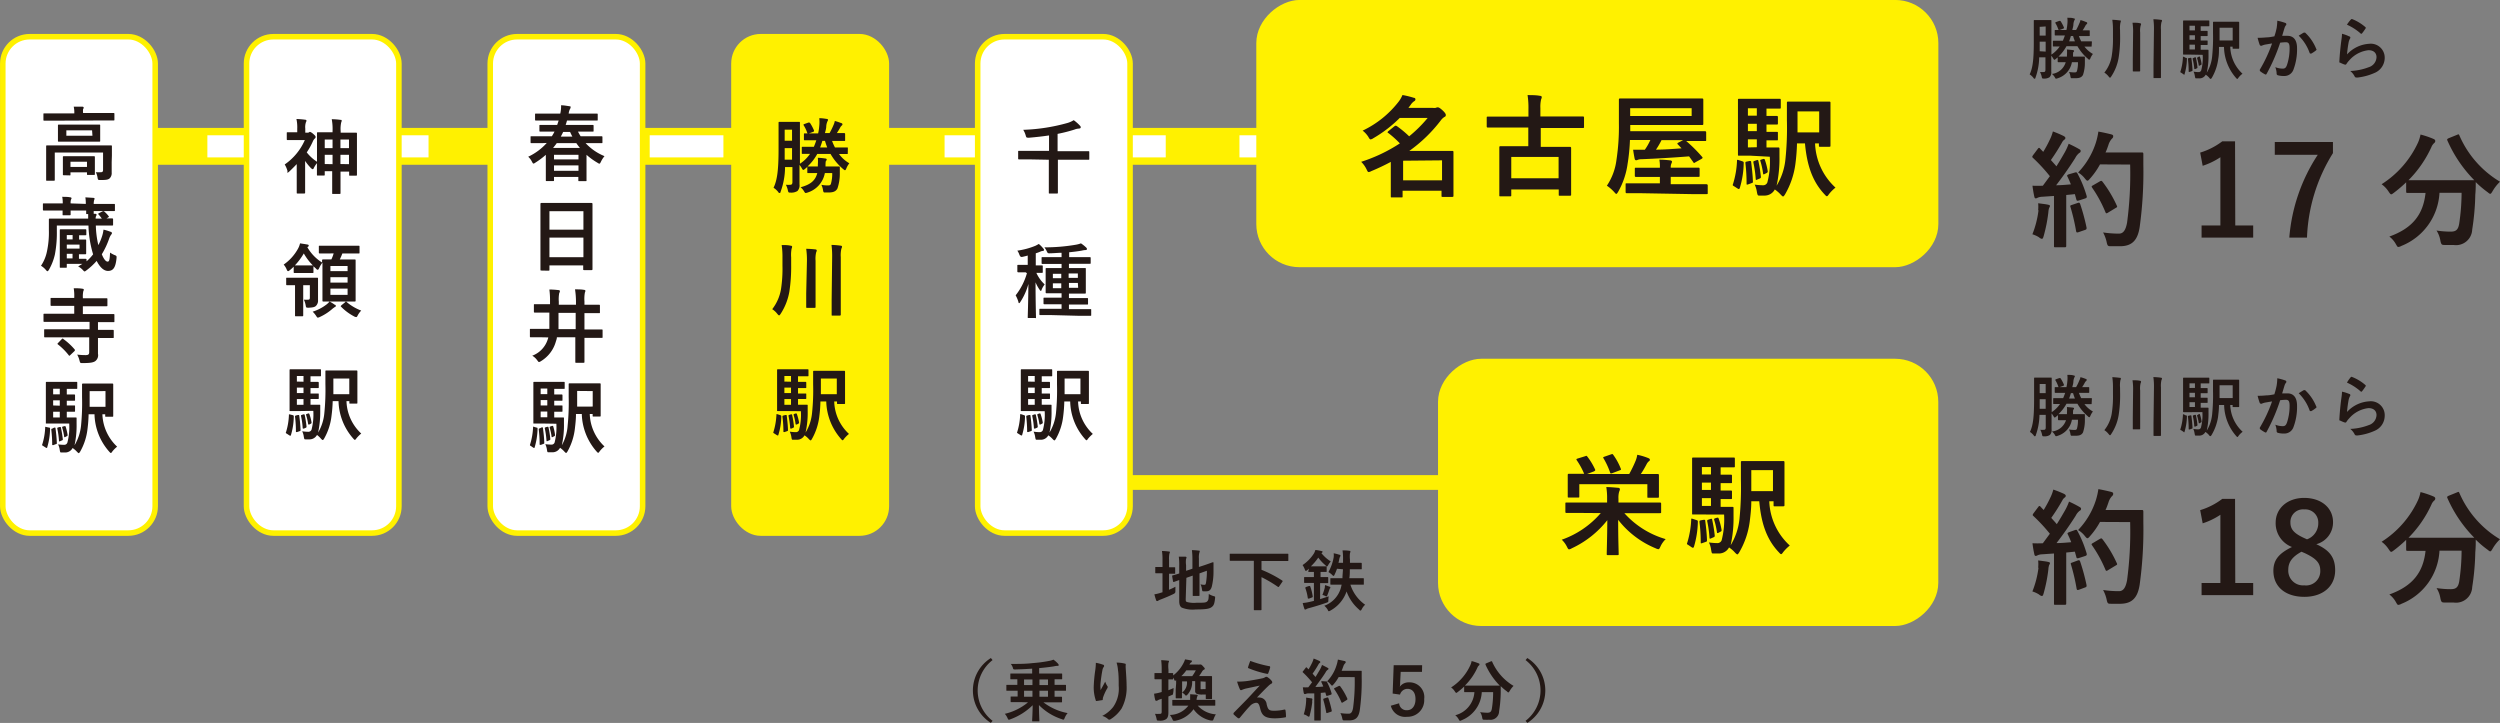 <svg xmlns="http://www.w3.org/2000/svg" viewBox="0 0 339.12 98.06"><rect x="0" y="0" width="339.12" height="98.06" fill="#808080" stroke="none"/><defs><style>.cls-1,.cls-2,.cls-3{fill:none;}.cls-1,.cls-2,.cls-4,.cls-6{stroke:#fff100;}.cls-1,.cls-2,.cls-3,.cls-4,.cls-6{stroke-miterlimit:10;}.cls-1{stroke-width:2px;}.cls-2{stroke-width:5px;}.cls-3{stroke:#fff;stroke-width:3px;stroke-dasharray:10;}.cls-4{fill:#fff100;}.cls-4,.cls-6{stroke-linecap:round;stroke-width:0.75px;}.cls-5{fill:#231815;}.cls-6{fill:#fff;}</style></defs><g id="レイヤー_2" data-name="レイヤー 2"><g id="レイヤー_3" data-name="レイヤー 3"><polyline class="cls-1" points="142.96 53.22 142.96 65.45 195.44 65.45"/><line class="cls-2" x1="8.13" y1="19.85" x2="178.05" y2="19.85"/><line class="cls-3" x1="8.13" y1="19.85" x2="178.05" y2="19.85"/><rect class="cls-4" x="198.93" y="-27.76" width="35.5" height="91.77" rx="5.48" transform="translate(198.55 234.8) rotate(-90)"/><path class="cls-5" d="M158.57,80a7.53,7.53,0,0,0,.87-.41c0,.16,0,.37,0,.56s0,.29-.23.41c-.56.28-1.2.54-1.79.77a1.77,1.77,0,0,0-.3.14.2.2,0,0,1-.15.06c-.06,0-.1,0-.14-.1a8.05,8.05,0,0,1-.24-.81,5.49,5.49,0,0,0,.89-.22l.21-.06V77.76h-.07c-.59,0-.77,0-.82,0s-.09,0-.09-.1V77c0-.09,0-.09.09-.09h.89v-.84a8,8,0,0,0-.07-1.33,8.22,8.22,0,0,1,.92.07c.09,0,.15,0,.15.11a.44.44,0,0,1-.06.17,3.41,3.41,0,0,0-.05.86v1h.74c.08,0,.09,0,.09.09v.69c0,.09,0,.1-.09.1s-.23,0-.74,0Zm2.27,1.26c0,.23,0,.34.17.4a3.59,3.59,0,0,0,1.3.1c1,0,1.27,0,1.45-.19s.18-.31.21-1a2.45,2.45,0,0,0,.65.29c.22.06.22.06.2.3-.08.78-.19,1-.49,1.21s-.74.3-2.13.3a3.92,3.92,0,0,1-1.9-.25c-.22-.14-.34-.41-.34-.89V78.68l-.72.26c-.09,0-.1,0-.12-.07l-.12-.7c0-.1,0-.1.07-.12s.31-.07.89-.26v-1a8.19,8.19,0,0,0-.06-1.28l.87,0c.12,0,.18.06.18.1a.38.38,0,0,1-.06.19,3,3,0,0,0,0,.86v.77l.86-.29V75.9a10.08,10.08,0,0,0-.07-1.28,8.61,8.61,0,0,1,.92.07c.09,0,.14,0,.14.1a.45.45,0,0,1-.05.18,2.54,2.54,0,0,0-.06.81v1.13l.7-.23c.84-.28,1.11-.4,1.18-.41s.1,0,.1.09l0,1.16a8.61,8.61,0,0,1-.22,2c-.13.52-.38.69-.77.69a1.83,1.83,0,0,1-.33,0c-.2,0-.2,0-.25-.3a2,2,0,0,0-.19-.65,2,2,0,0,0,.48.07c.15,0,.22,0,.27-.34a8.83,8.83,0,0,0,.11-1.57l-1,.36v1.56c0,.9,0,1.35,0,1.4s0,.1-.1.1h-.72c-.09,0-.1,0-.1-.1s0-.5,0-1.4V78.08l-.86.3Z"/><path class="cls-5" d="M168.05,76.07c-.8,0-1.08,0-1.14,0s-.1,0-.1-.1v-.76c0-.09,0-.1.1-.1s.34,0,1.14,0h5.48c.81,0,1.08,0,1.13,0s.1,0,.1.1V76c0,.09,0,.1-.1.1s-.32,0-1.13,0h-2.41v1.19a16.33,16.33,0,0,1,2.8,1.45s.07.06.07.09a.23.23,0,0,1-.05.1l-.42.61c-.07.1-.1.11-.18.06a16.89,16.89,0,0,0-2.22-1.31v3.16c0,.8,0,1.17,0,1.22s0,.1-.1.1h-.83c-.1,0-.11,0-.11-.1s0-.42,0-1.22V76.07Z"/><path class="cls-5" d="M177.56,77.14l-.24.2a.41.41,0,0,1-.18.1c-.07,0-.09-.07-.15-.21a2.44,2.44,0,0,0-.3-.58,5.42,5.42,0,0,0,1.54-1.57,1.84,1.84,0,0,0,.19-.47c.27,0,.6.09.83.14s.14.07.14.11a.19.19,0,0,1-.09.15l-.07,0a5,5,0,0,0,1.29,1.15,2.59,2.59,0,0,0-.34.47c-.07.13-.11.2-.16.2s-.1,0-.2-.13a6,6,0,0,1-1-1.06,7.29,7.29,0,0,1-1,1.18h1.29c.54,0,.7,0,.75,0s.1,0,.1.11v.56c0,.09,0,.09-.1.09h-.73v.7h0c.67,0,.88,0,.94,0s.1,0,.1.1V79c0,.09,0,.1-.1.1h-1v2.17l1.17-.38a2.57,2.57,0,0,0-.05.5c0,.29,0,.28-.29.38-.7.25-1.62.53-2.37.73a1.1,1.1,0,0,0-.31.12.28.28,0,0,1-.15.06c-.06,0-.11,0-.14-.12a6.61,6.61,0,0,1-.22-.76,6.37,6.37,0,0,0,.88-.14l.64-.15V79.07h-1.23c-.09,0-.1,0-.1-.1v-.59c0-.09,0-.1.1-.1s.26,0,.94,0h.29v-.7h-.66c-.09,0-.1,0-.1-.09Zm0,2.35c.12,0,.13,0,.17.06a6.85,6.85,0,0,1,.34,1.35c0,.09,0,.1-.11.15l-.4.15c-.13,0-.14,0-.16-.07a6.5,6.5,0,0,0-.33-1.35c0-.09,0-.11.1-.16Zm2.8.1c.06,0,.09,0,.09.1a.14.14,0,0,1,0,.1c-.06,0-.09.08-.12.18s-.17.51-.26.73-.08.2-.15.2a.64.64,0,0,1-.19-.07,1.66,1.66,0,0,0-.35-.13,6.82,6.82,0,0,0,.33-1c0-.09,0-.18.05-.34C179.92,79.43,180.2,79.52,180.36,79.59Zm1-2.44a6.86,6.86,0,0,1-.32.79c-.06.13-.1.18-.15.18s-.1-.05-.18-.13a2.38,2.38,0,0,0-.51-.39,6.42,6.42,0,0,0,.71-2,2.29,2.29,0,0,0,0-.55,6.71,6.71,0,0,1,.78.2c.11,0,.14.07.14.13a.17.17,0,0,1-.05.13,1.38,1.38,0,0,0-.12.39,3.48,3.48,0,0,1-.1.44h.62v-.42a7.32,7.32,0,0,0-.07-1.26c.31,0,.63,0,.94.06.09,0,.13,0,.13.1a.6.6,0,0,1-.06.22,3.88,3.88,0,0,0,0,.87v.43h.5c.72,0,1,0,1,0s.1,0,.1.11v.67c0,.09,0,.1-.1.1s-.3,0-1,0h-.52c0,.45,0,.85-.07,1.21h.73c.82,0,1.1,0,1.15,0s.09,0,.09.1v.68c0,.09,0,.1-.09.1s-.33,0-1.15,0h-.58a5.28,5.28,0,0,0,2,2.72,2,2,0,0,0-.46.61c-.08.13-.11.18-.17.18s-.09,0-.18-.12a5.82,5.82,0,0,1-1.71-2.47,4.7,4.7,0,0,1-2.17,2.58.71.71,0,0,1-.22.1c-.05,0-.09,0-.17-.2a2.08,2.08,0,0,0-.46-.54,3.63,3.63,0,0,0,2.24-2.4l.11-.46h-.29c-.81,0-1.09,0-1.14,0s-.1,0-.1-.1v-.68c0-.09,0-.1.1-.1s.33,0,1.14,0h.4c0-.35.05-.75.07-1.21Z"/><path class="cls-5" d="M134.64,89.54a5.21,5.21,0,0,0,0,8.24l-.23.28a5.19,5.19,0,0,1,0-8.8Z"/><path class="cls-5" d="M138.4,95.24h-1.21c-.09,0-.1,0-.1-.1v-.56c0-.09,0-.1.1-.1s.27,0,.85,0V93.7H136.6c-.08,0-.09,0-.09-.1V93c0-.09,0-.1.09-.1s.32,0,1.12,0H138v-.76h-.85c-.09,0-.1,0-.1-.1v-.59c0-.08,0-.09.1-.09s.35,0,1.21,0h1.65v-.66c-.78.06-1.56.09-2.26.11-.29,0-.3,0-.37-.27a1.66,1.66,0,0,0-.27-.48c1.1,0,2,0,2.94-.11a19,19,0,0,0,2.27-.3,2.84,2.84,0,0,0,.58-.17,3.91,3.91,0,0,1,.63.56c.05.08.08.1.08.18s-.05.1-.14.1a2.4,2.4,0,0,0-.51.07c-.61.1-1.36.18-2,.24v.73h1.81c.86,0,1.16,0,1.21,0s.1,0,.1.09v.59c0,.1,0,.1-.1.1h-.93v.76h.35c.79,0,1.06,0,1.11,0s.09,0,.09.1v.6c0,.1,0,.1-.09.1h-1.46v.81c.62,0,.87,0,.91,0s.1,0,.1.1v.56c0,.09,0,.1-.1.1h-2.42a7.76,7.76,0,0,0,3.28,1.46,2.29,2.29,0,0,0-.39.64c-.07.17-.1.25-.19.25a.55.55,0,0,1-.19-.06,7.62,7.62,0,0,1-3.12-1.92c0,1.11.06,2,.06,2.11s0,.1-.1.1h-.79c-.08,0-.09,0-.09-.1s.06-1,.07-2.09a8.32,8.32,0,0,1-3,1.9.56.56,0,0,1-.23.07c-.07,0-.1-.06-.18-.22a2.06,2.06,0,0,0-.37-.58,7.71,7.71,0,0,0,3.15-1.56Zm1.65-2.31v-.76h-1.14v.76Zm0,1.58V93.7h-1.14v.81Zm2.11-1.58v-.76H141v.76Zm0,1.58V93.7H141v.81Z"/><path class="cls-5" d="M149.6,90.16c.11,0,.17.1.17.18a.22.22,0,0,1-.06.14,1,1,0,0,0-.17.43c-.12.61-.2,1.25-.25,1.71s0,.67,0,1c.2-.36.39-.7.63-1.16a2.33,2.33,0,0,0,.28.59.19.19,0,0,1,.06.14.48.48,0,0,1-.09.23,6.61,6.61,0,0,0-.53,1.15,1,1,0,0,0-.05.27c0,.09,0,.13-.12.14s-.49.08-.72.11c-.06,0-.1,0-.12-.12a5.54,5.54,0,0,1-.27-1.82,20.28,20.28,0,0,1,.21-2.24,7.71,7.71,0,0,0,.08-1A4.72,4.72,0,0,1,149.6,90.16Zm2.92-.15c.18,0,.2.08.18.24s0,.29,0,.41c.06.86.12,1.68.12,2.33a6,6,0,0,1-.68,3.12,4.91,4.91,0,0,1-1.49,1.45.32.32,0,0,1-.18.06.27.27,0,0,1-.19-.1,2.06,2.06,0,0,0-.76-.41A4.47,4.47,0,0,0,151,95.9a4.35,4.35,0,0,0,.75-2.87c0-.64,0-1.58-.1-2.15a4.48,4.48,0,0,0-.19-1A4.74,4.74,0,0,1,152.52,90Z"/><path class="cls-5" d="M159.54,92.72c0-.17,0-.32,0-.45a.23.23,0,0,1-.13.07c-.05,0-.08,0-.13-.16a1.43,1.43,0,0,0-.15-.27v.15c0,.09,0,.1-.1.1l-.54,0v1.47c.22-.09.46-.18.7-.3,0,.17,0,.43-.05.67s0,.2-.16.27l-.49.21v.38c0,.86,0,1.35,0,1.8s-.09.73-.31.89a1.42,1.42,0,0,1-.95.2c-.29,0-.29,0-.35-.27a3.31,3.31,0,0,0-.21-.65,4.93,4.93,0,0,0,.67,0c.2,0,.24-.07.24-.32V94.79l-.31.1a1.39,1.39,0,0,0-.31.16.33.33,0,0,1-.16,0s-.08,0-.1-.12a5.19,5.19,0,0,1-.15-.83,6,6,0,0,0,.82-.17l.21-.06V92.14h-.11c-.56,0-.73,0-.77,0s-.1,0-.1-.1V91.4c0-.09,0-.1.1-.1s.21,0,.77,0h.11v-.47a9.37,9.37,0,0,0-.07-1.28,8.83,8.83,0,0,1,.91.07c.08,0,.15,0,.15.1a.4.4,0,0,1-.07.18,3.73,3.73,0,0,0,0,.91v.49c.36,0,.5,0,.54,0s.1,0,.1.1v.22A4.83,4.83,0,0,0,160.51,90a2.78,2.78,0,0,0,.24-.56c.35.06.55.09.81.15.08,0,.12,0,.12.11a.21.21,0,0,1-.11.16.7.7,0,0,0-.22.28h1.15a.51.51,0,0,0,.22,0,.24.24,0,0,1,.13,0c.07,0,.13,0,.35.25s.22.22.22.29,0,.13-.13.17a.7.7,0,0,0-.25.28l-.38.58h.47c.83,0,1.13,0,1.18,0s.1,0,.1.11,0,.35,0,1v.82c0,.83,0,1,0,1.08s0,.11-.11.11h-.64c-.09,0-.1,0-.1-.11s0-.25,0-.51h-.38a2.1,2.1,0,0,1-.8-.08.39.39,0,0,1-.26-.42V92.39h-.41a2.48,2.48,0,0,1-.63,1.83c-.08.09-.13.13-.18.13s-.11,0-.2-.15a2.38,2.38,0,0,0-.37-.27c0,.44,0,.64,0,.69s0,.11-.1.11h-.63c-.09,0-.12,0-.12-.11s0-.25,0-1.08Zm.81,3c-.88,0-1.18,0-1.23,0s-.1,0-.1-.1v-.59c0-.08,0-.09.1-.09s.35,0,1.23,0h1.09c0-.11,0-.26,0-.39a2.33,2.33,0,0,0,0-.38l.87.06c.1,0,.16.06.16.11s-.05.11-.08.16a2.29,2.29,0,0,0-.08.44h1.21c.87,0,1.18,0,1.23,0s.1,0,.1.09v.59c0,.09,0,.1-.1.1s-.36,0-1.23,0h-1.05a3.66,3.66,0,0,0,2.46,1.18,3.24,3.24,0,0,0-.29.59c-.07.18-.09.25-.19.25a1.15,1.15,0,0,1-.2,0,3.75,3.75,0,0,1-2.35-1.54,3.88,3.88,0,0,1-2.47,1.57.68.68,0,0,1-.2,0c-.07,0-.12,0-.2-.23a3.6,3.6,0,0,0-.34-.56,3.23,3.23,0,0,0,2.51-1.26Zm1.37-4a6.13,6.13,0,0,0,.49-.79h-1.29a4.53,4.53,0,0,1-.68.79Zm-1.37.71v1.52a1.69,1.69,0,0,0,.66-1.52Zm2.51,0v.9c0,.09,0,.11,0,.14a.75.75,0,0,0,.34,0,1.25,1.25,0,0,0,.34,0v-1Z"/><path class="cls-5" d="M169.68,92.3c.69-.11,1.19-.21,1.56-.29a1.08,1.08,0,0,0,.36-.14.31.31,0,0,1,.2-.06.22.22,0,0,1,.15.06,2.12,2.12,0,0,1,.54.48.32.32,0,0,1,.09.2.24.24,0,0,1-.16.21,1.54,1.54,0,0,0-.29.21c-.66.63-1,1-1.63,1.65a1.27,1.27,0,0,1,.32,0,1,1,0,0,1,1,.91c.18.74.32.88,1,.88a6.05,6.05,0,0,0,1.4-.16c.1,0,.14,0,.16.13a5.58,5.58,0,0,1,.06.8c0,.09,0,.12-.16.14a8.1,8.1,0,0,1-1.32.12c-1.33,0-1.76-.35-2-1.25-.14-.61-.25-.86-.57-.86a1.29,1.29,0,0,0-.84.45c-.41.41-1.06,1.21-1.37,1.58a.16.16,0,0,1-.13.07.19.19,0,0,1-.1,0,5.91,5.91,0,0,1-.63-.55.15.15,0,0,1,0-.09.23.23,0,0,1,.07-.14l1.7-1.73c.35-.36.82-.88,1.79-1.92L169,93.4a4,4,0,0,0-.48.16.41.41,0,0,1-.19.06c-.07,0-.11-.05-.16-.16a7.64,7.64,0,0,1-.36-1A9.84,9.84,0,0,0,169.68,92.3Zm2.51-1.93c.09,0,.12.08.1.2a6.41,6.41,0,0,1-.25.74.12.12,0,0,1-.15.1,13.61,13.61,0,0,1-2.51-.76.11.11,0,0,1-.08-.16,8.26,8.26,0,0,1,.3-.84A15.49,15.49,0,0,0,172.19,90.37Z"/><path class="cls-5" d="M179.79,92.43c.11,0,.13,0,.17,0a8,8,0,0,1,.67,1.63c0,.1,0,.14-.11.18l-.48.15c-.09,0-.13,0-.15-.06l-.11-.4-.62.06v2.47c0,.83,0,1.14,0,1.18s0,.1-.1.1h-.68c-.09,0-.1,0-.1-.1s0-.35,0-1.18v-2.4l-.85,0a.87.87,0,0,0-.33.08.33.33,0,0,1-.14,0c-.06,0-.09-.06-.11-.15s-.08-.42-.12-.76a6.31,6.31,0,0,0,.74,0l.51-.68a13.72,13.72,0,0,0-1.22-1.32s-.05,0-.05-.08,0-.06.06-.12l.34-.44s.06-.08.09-.08,0,0,.08.06l.22.23c.18-.3.33-.58.49-.91a2.75,2.75,0,0,0,.2-.56c.25.09.56.22.79.33q.12.08.12.15s0,.08-.09.12a.64.64,0,0,0-.17.21,12.83,12.83,0,0,1-.79,1.24l.4.45.6-1a4.34,4.34,0,0,0,.28-.63c.27.13.55.27.76.39s.1.08.1.14,0,.1-.1.13a1,1,0,0,0-.29.37c-.46.73-1,1.42-1.37,1.95.35,0,.72,0,1.07-.06-.08-.2-.16-.39-.25-.57s0-.1.09-.15Zm-2.62,2.71a2.79,2.79,0,0,0,0-.51l.69.1c.11,0,.16.06.16.11A.3.3,0,0,1,178,95a1.6,1.6,0,0,0,0,.29,11.5,11.5,0,0,1-.34,1.73c0,.14-.08.2-.13.2a.52.52,0,0,1-.21-.11,1.62,1.62,0,0,0-.47-.21A7,7,0,0,0,177.17,95.14Zm2.86-.53c.1,0,.12,0,.16.08a14.06,14.06,0,0,1,.46,1.7c0,.1,0,.12-.11.16l-.48.16c-.13.05-.14,0-.16-.07a15.37,15.37,0,0,0-.4-1.73c0-.1,0-.12.08-.15Zm1.56-2.77a5.39,5.39,0,0,1-.7,1c-.1.11-.14.16-.2.16s-.1-.05-.19-.16a1.64,1.64,0,0,0-.48-.42,5.43,5.43,0,0,0,1.28-2.18,4.34,4.34,0,0,0,.18-.77l.87.19c.12,0,.19.08.19.15s0,.1-.09.18a1.11,1.11,0,0,0-.25.46c-.07.18-.13.36-.21.54h2.61c.09,0,.11,0,.11.1,0,.26,0,.5,0,.75a29,29,0,0,1-.26,4.51c-.15.92-.52,1.35-1.37,1.37-.19,0-.44,0-.68,0s-.27,0-.33-.3a2.42,2.42,0,0,0-.25-.69,7.2,7.2,0,0,0,1.14.08c.34,0,.49-.29.58-.77a26.41,26.41,0,0,0,.22-4.19Zm0,1.22c.1-.06.13,0,.18,0a8.81,8.81,0,0,1,1,1.72c0,.09,0,.12-.08.17l-.57.35c-.1.06-.13,0-.17-.06a9.23,9.23,0,0,0-.94-1.73c-.07-.09-.07-.12.05-.19Z"/><path class="cls-5" d="M192.89,91.14H190l-.07,1.37c0,.21,0,.45-.06.65a1.5,1.5,0,0,1,1.27-.6,2,2,0,0,1,2.05,2.26,2.25,2.25,0,0,1-2.32,2.41,2,2,0,0,1-2.21-1.5l1.13-.33a1,1,0,0,0,1.07.94c.68,0,1.15-.56,1.15-1.5s-.45-1.4-1.1-1.4a1.06,1.06,0,0,0-1,.78l-1-.14.14-3.85h3.86Z"/><path class="cls-5" d="M202.22,89.72c.12-.06.14,0,.17,0a7.18,7.18,0,0,0,2.92,3.32,3.26,3.26,0,0,0-.52.68c-.08.13-.12.2-.17.2s-.1,0-.19-.12a6.76,6.76,0,0,1-.86-.73c0,.26,0,.58,0,.89a17.51,17.51,0,0,1-.22,2.52A1.17,1.17,0,0,1,202,97.63a6,6,0,0,1-.61,0c-.28,0-.27,0-.34-.31a1.72,1.72,0,0,0-.28-.72,7.09,7.09,0,0,0,1,.08c.38,0,.53-.15.6-.56a13.9,13.9,0,0,0,.17-2.23H201a4.33,4.33,0,0,1-2.74,3.81.51.51,0,0,1-.21.08c-.07,0-.1-.07-.19-.22a1.76,1.76,0,0,0-.46-.54,3.46,3.46,0,0,0,2.6-3.13h-.11c-.84,0-1.13,0-1.18,0s-.1,0-.1-.1v-.66a10.54,10.54,0,0,1-.88.75c-.1.07-.15.11-.19.11s-.1-.06-.19-.19a1.83,1.83,0,0,0-.51-.55,7,7,0,0,0,2.6-3,2.18,2.18,0,0,0,.18-.58,6.91,6.91,0,0,1,.94.31c.1,0,.13.09.13.16a.17.17,0,0,1-.08.13.71.71,0,0,0-.2.29A8.17,8.17,0,0,1,198.71,93h4.73a9.47,9.47,0,0,1-1.94-2.86c0-.1,0-.11.08-.15Z"/><path class="cls-5" d="M207.18,89.26a5.19,5.19,0,0,1,0,8.8l-.24-.28a5.2,5.2,0,0,0,0-8.24Z"/><path class="cls-5" d="M283.73,54.72c0,.09,0,.1-.09.1l-.89,0a3.8,3.8,0,0,0,1.15,1,2.54,2.54,0,0,0-.34.58c-.05.13-.09.19-.14.19s-.1,0-.19-.11a6.42,6.42,0,0,1-1.43-1.71h-1.49a5.55,5.55,0,0,1-1.09,1.41h1.16a1.8,1.8,0,0,1,0-.22,5.93,5.93,0,0,0,0-.75l.79.08c.11,0,.17.07.17.13s0,.07-.07.12-.06.21-.07.44l0,.2h1.51c.08,0,.1,0,.1.11s0,.39,0,.67a5.12,5.12,0,0,1-.25,1.68c-.21.45-.7.47-1.07.47H281c-.09,0-.13-.09-.15-.22a1.89,1.89,0,0,0-.19-.63,4.41,4.41,0,0,0,.7.06c.2,0,.3,0,.37-.17a4,4,0,0,0,.14-1.21h-.82a2.78,2.78,0,0,1-1.91,2.17.73.73,0,0,1-.22.06c-.06,0-.1,0-.17-.16a1.79,1.79,0,0,0-.41-.48A2.23,2.23,0,0,0,280.25,57c-.73,0-1,0-1,0s-.09,0-.09-.1v-.59l-.26.22c-.09.08-.15.11-.19.11s-.09-.06-.16-.19a3,3,0,0,0-.26-.37v.89c0,.42,0,.9,0,1.27a.91.91,0,0,1-.23.76,1.25,1.25,0,0,1-.72.19c-.29,0-.29,0-.35-.27a2.16,2.16,0,0,0-.23-.62,3.4,3.4,0,0,0,.53,0c.12,0,.21-.08.21-.3V56.28h-.85a8.43,8.43,0,0,1-.5,2.75c0,.11-.08.15-.12.15s-.09,0-.16-.12a2.11,2.11,0,0,0-.51-.47c.39-.81.56-1.91.56-4.29V52.82c0-1,0-1.44,0-1.5s0-.1.1-.1.22,0,.74,0h.7c.53,0,.69,0,.75,0s.1,0,.1.1,0,.55,0,1.5v3.09a4.26,4.26,0,0,0,1.13-1.11l-.83,0c-.09,0-.1,0-.1-.1v-.59c0-.09,0-.1.1-.1h1.25c.1-.22.19-.47.28-.72H280c-.84,0-1.13,0-1.18,0s-.1,0-.1-.1v-.57c0-.1,0-.11.1-.11s.34,0,1.18,0h.31a5.39,5.39,0,0,0,.12-.79,3.49,3.49,0,0,0,0-.87c.33,0,.61,0,.86.08s.16.06.16.12a.34.34,0,0,1-.07.15,1.72,1.72,0,0,0-.13.55c0,.25-.09.52-.15.76h.52a6.81,6.81,0,0,0,.44-.91,1.43,1.43,0,0,0,.15-.44,5.52,5.52,0,0,1,.72.24c.09,0,.13.09.13.14a.21.21,0,0,1-.08.14.74.74,0,0,0-.18.23,5.93,5.93,0,0,1-.36.6c.58,0,.81,0,.86,0s.1,0,.1.11v.57c0,.09,0,.1-.1.1s-.35,0-1.18,0H282a7.07,7.07,0,0,0,.31.72h1.36c.08,0,.09,0,.09.1Zm-6.24.73v-1.3h-.81v.18c0,.41,0,.79,0,1.12Zm-.81-3.36v1.24h.81V52.09Zm2.7.42c-.12.05-.14.05-.17-.06a3.92,3.92,0,0,0-.39-.85c-.06-.09,0-.12.08-.16l.45-.16c.09,0,.13,0,.18.06a5.56,5.56,0,0,1,.44.84c0,.09,0,.12-.1.16Zm2.08,1.55a6.23,6.23,0,0,1-.25-.73h-.3c-.07.25-.15.5-.24.73Z"/><path class="cls-5" d="M287.59,53.38a17.22,17.22,0,0,1-.21,3,6.52,6.52,0,0,1-1,2.5c-.07.11-.11.16-.16.16s-.09-.05-.18-.15a2.23,2.23,0,0,0-.59-.54,4.84,4.84,0,0,0,1-2.24,14.68,14.68,0,0,0,.17-2.66v-.91a9.22,9.22,0,0,0-.09-1.38,9.72,9.72,0,0,1,1,.09c.11,0,.16,0,.16.11a.68.68,0,0,1-.06.21,3.76,3.76,0,0,0-.05,1Zm1.76-.43a7.69,7.69,0,0,0-.08-1.37c.36,0,.71,0,1,.07.09,0,.16.05.16.12a.47.47,0,0,1-.06.21,2.93,2.93,0,0,0-.06,1v3.65c0,1,0,1.45,0,1.5s0,.11-.11.11h-.79c-.1,0-.1,0-.1-.11s0-.54,0-1.5Zm2.83-.41a9,9,0,0,0-.08-1.39,8.12,8.12,0,0,1,1,.08c.09,0,.17.05.17.12a.48.48,0,0,1-.07.2,3.3,3.3,0,0,0-.07,1v4.8c0,1.15,0,1.63,0,1.68s0,.1-.1.1h-.81c-.09,0-.1,0-.1-.1s0-.53,0-1.67Z"/><path class="cls-5" d="M296.52,56.36c.13,0,.13,0,.13.15a7.66,7.66,0,0,1-.32,2.05c0,.1-.09.1-.16,0l-.32-.21c-.11,0-.11-.08-.07-.17a7.63,7.63,0,0,0,.33-1.9c0-.11,0-.1.14-.06Zm.71-.45h-1c-.09,0-.1,0-.1-.11s0-.39,0-1.1V52.45c0-.72,0-1.06,0-1.12s0-.1.1-.1.33,0,1,0h1.46c.59,0,.85,0,.9,0s.1,0,.1.1v.58c0,.09,0,.1-.1.1s-.31,0-.9,0h-.17v.63c.57,0,.78,0,.84,0s.1,0,.1.1v.5c0,.09,0,.1-.1.1l-.84,0v.61h.84c.09,0,.1,0,.1.09v.51c0,.09,0,.1-.1.1l-.84,0v.65h.17c.57,0,.74,0,.79,0s.11,0,.1.12l0,.6a10.16,10.16,0,0,1-.24,2.39,5.16,5.16,0,0,0,.73-2.17,25.4,25.4,0,0,0,.12-3.22c0-.94,0-1.36,0-1.42s0-.1.11-.1.29,0,1,0h1.33c.72,0,1,0,1,0s.11,0,.11.1,0,.32,0,.91v1.71c0,.6,0,.83,0,.9s0,.1-.11.1h-.68c-.1,0-.1,0-.1-.11v-.17h-.32a5.14,5.14,0,0,0,1.68,3.63,2.67,2.67,0,0,0-.54.53c-.08.12-.13.18-.17.18s-.09-.05-.18-.15a6.57,6.57,0,0,1-1.62-4.19H301c0,.63-.07,1.14-.13,1.65A6.78,6.78,0,0,1,300,59c-.07.11-.11.16-.16.16s-.1,0-.19-.14a2.36,2.36,0,0,0-.49-.43.94.94,0,0,1-.88.5h-.39c-.14,0-.14,0-.2-.3a2,2,0,0,0-.18-.61,4.58,4.58,0,0,0,.67.06.36.36,0,0,0,.37-.24,6.51,6.51,0,0,0,.2-2.1Zm-.11.43c.11,0,.13,0,.14.07.06.51.13,1.05.15,1.61,0,.09,0,.1-.11.14l-.29.1c-.1,0-.12,0-.12-.07a14.28,14.28,0,0,0-.1-1.67c0-.1,0-.11.11-.13Zm.62-3.72V52H297v.63Zm0,1.27v-.61H297v.61Zm0,1.32v-.65H297v.65Zm0,1.06c.09,0,.11,0,.13.06a11.05,11.05,0,0,1,.21,1.3c0,.08,0,.11-.11.15l-.19.09c-.1,0-.12,0-.13-.06a8.61,8.61,0,0,0-.19-1.35c0-.09,0-.09.09-.13Zm.54-.1c.08,0,.09,0,.12,0a5.17,5.17,0,0,1,.24,1c0,.07,0,.09-.07.13l-.19.1c-.09.05-.11,0-.12,0a5.67,5.67,0,0,0-.23-1c0-.08,0-.09.08-.12Zm2.8-3.91V54h1.78V52.26Z"/><path class="cls-5" d="M308.82,52.31a6.88,6.88,0,0,0,.09-1,7.67,7.67,0,0,1,1.09.3.19.19,0,0,1,.14.18.22.22,0,0,1-.06.14,1.12,1.12,0,0,0-.18.34c-.12.38-.21.71-.33,1.09l.71,0c.85,0,1.31.58,1.31,1.68a7.74,7.74,0,0,1-.49,2.91,1.3,1.3,0,0,1-1.22.86,3.07,3.07,0,0,1-.9-.1.24.24,0,0,1-.16-.26,2.59,2.59,0,0,0-.18-.84,2.84,2.84,0,0,0,1,.2c.3,0,.44-.11.58-.48a7.06,7.06,0,0,0,.36-2.26c0-.64-.12-.84-.52-.84a7.23,7.23,0,0,0-.76.06,24.74,24.74,0,0,1-1.83,4.27c-.05.12-.13.14-.23.08a3.79,3.79,0,0,1-.63-.4.16.16,0,0,1-.07-.13.19.19,0,0,1,0-.1,19.09,19.09,0,0,0,1.66-3.56l-.89.15a2.43,2.43,0,0,0-.49.15.22.22,0,0,1-.3-.12,9,9,0,0,1-.28-.94q.6,0,1.2-.06c.38,0,.72-.08,1.07-.14C308.69,52.94,308.75,52.62,308.82,52.31Zm3.69.61c.06,0,.11,0,.17,0a6.12,6.12,0,0,1,1.51,2.21.12.12,0,0,1,0,.18,3.87,3.87,0,0,1-.68.46c-.09,0-.18,0-.21-.08a6.08,6.08,0,0,0-1.49-2.35C312,53.23,312.27,53.05,312.51,52.92Z"/><path class="cls-5" d="M318.67,53.44c.1,0,.15.1.15.17a.24.24,0,0,1-.05.13,1.9,1.9,0,0,0-.18.49,16.07,16.07,0,0,0-.22,1.65,4.43,4.43,0,0,1,3-1.44,1.89,1.89,0,0,1,2.11,2,2.22,2.22,0,0,1-1.37,2,7.83,7.83,0,0,1-2.32.63c-.2,0-.29,0-.37-.12a2.29,2.29,0,0,0-.61-.77,7.77,7.77,0,0,0,2.49-.51,1.48,1.48,0,0,0,1.07-1.37c0-.49-.31-.94-1.09-.94a4.06,4.06,0,0,0-2.61,1.38,3,3,0,0,0-.39.5c-.06.09-.09.09-.21.07s-.43-.16-.62-.25-.12,0-.12-.18c.05-1,.17-2.13.28-2.93a6.91,6.91,0,0,0,.08-.82A5,5,0,0,1,318.67,53.44Zm.23-2.3a.16.16,0,0,1,.17,0,6.11,6.11,0,0,1,1.78,1.08s.07.07.07.1a.21.21,0,0,1-.05.11,6.86,6.86,0,0,1-.46.64.22.22,0,0,1-.1.07.15.15,0,0,1-.11-.06,7.18,7.18,0,0,0-1.84-1.18A4.37,4.37,0,0,1,318.9,51.14Z"/><path class="cls-5" d="M281.47,71.9c.2-.06.24-.05.32.11a15.3,15.3,0,0,1,1.26,3.07c.05.19,0,.27-.2.34l-.9.29c-.19.05-.26,0-.29-.12l-.21-.76-1.17.12v4.67c0,1.57,0,2.14,0,2.23s0,.19-.18.19h-1.29c-.17,0-.19,0-.19-.19s0-.66,0-2.23V75.08l-1.6.11a1.7,1.7,0,0,0-.62.13.51.51,0,0,1-.26.09c-.12,0-.17-.12-.2-.29-.09-.41-.16-.8-.24-1.43a13.66,13.66,0,0,0,1.41,0l.95-1.29A23.2,23.2,0,0,0,275.83,70c-.07-.07-.1-.1-.1-.15a.62.62,0,0,1,.11-.22l.63-.84c.07-.1.12-.15.17-.15s.09,0,.16.1l.42.44a16.29,16.29,0,0,0,.92-1.71,5.46,5.46,0,0,0,.39-1.06A14.94,14.94,0,0,1,280,67c.15.09.22.17.22.27a.3.3,0,0,1-.15.22,1.1,1.1,0,0,0-.33.41,27,27,0,0,1-1.49,2.35c.25.29.51.56.75.85.39-.61.76-1.24,1.13-1.89a7.56,7.56,0,0,0,.53-1.17,15.72,15.72,0,0,1,1.43.73c.15.08.2.15.2.25a.27.27,0,0,1-.18.26,2,2,0,0,0-.56.7c-.87,1.37-1.81,2.68-2.59,3.69.66,0,1.36-.07,2-.12-.15-.38-.3-.73-.47-1.07-.09-.17,0-.21.17-.29Zm-5,5.12a4.86,4.86,0,0,0,0-1c.51.07,1,.12,1.31.19s.29.12.29.2-.06.15-.11.25a2.14,2.14,0,0,0-.1.55,20.64,20.64,0,0,1-.64,3.26c-.07.26-.14.38-.24.38a.78.78,0,0,1-.39-.21,3.76,3.76,0,0,0-.9-.41A13.08,13.08,0,0,0,276.52,77Zm5.39-1c.21-.07.24,0,.31.15a27.88,27.88,0,0,1,.87,3.21c0,.19,0,.24-.21.31L282,80c-.25.08-.27,0-.31-.14a27.23,27.23,0,0,0-.76-3.26c-.07-.19-.05-.22.15-.29Zm3-5.22a10.07,10.07,0,0,1-1.33,1.9c-.18.21-.27.31-.37.31s-.19-.1-.36-.31a3.26,3.26,0,0,0-.91-.8,10.44,10.44,0,0,0,2.43-4.11,9.56,9.56,0,0,0,.32-1.44c.65.11,1.31.27,1.65.35s.36.16.36.27,0,.19-.17.34a2.2,2.2,0,0,0-.48.87c-.12.34-.24.7-.39,1h3.21c1.22,0,1.62,0,1.72,0s.2,0,.2.21c0,.47,0,.93,0,1.41a54.54,54.54,0,0,1-.5,8.52c-.27,1.73-1,2.55-2.58,2.58-.36,0-.83,0-1.27,0s-.51,0-.63-.58a5,5,0,0,0-.48-1.29,14.06,14.06,0,0,0,2.16.16c.63,0,.92-.57,1.09-1.47a49.7,49.7,0,0,0,.42-7.9Zm0,2.29c.19-.1.24-.06.34.06a16.27,16.27,0,0,1,1.94,3.24c.09.17.05.22-.15.32l-1.07.65c-.19.12-.26.09-.33-.1A17.42,17.42,0,0,0,283.8,74c-.12-.17-.12-.22.1-.34Z"/><path class="cls-5" d="M303.21,79.08h2.43v1.65h-7V79.08h2.55V69.83a9.75,9.75,0,0,1-2.4,1.16l-.34-1.79a9.51,9.51,0,0,0,3-1.53h1.73Z"/><path class="cls-5" d="M316.76,77.36c0,2.16-1.65,3.6-4.18,3.6s-4.2-1.34-4.2-3.53c0-1.5.78-2.38,2.52-3.23a3.44,3.44,0,0,1-2.21-3.32c0-1.87,1.54-3.34,3.87-3.34s3.91,1.36,3.91,3.28a3.05,3.05,0,0,1-2.27,3C316.07,74.66,316.76,75.68,316.76,77.36Zm-4.57-2.52c-1.21.67-1.79,1.37-1.79,2.45a2,2,0,0,0,2.16,2.11,1.93,1.93,0,0,0,2.18-2c0-1-.49-1.6-2.06-2.35Zm.75-1.68a2.32,2.32,0,0,0,1.53-2.26,1.77,1.77,0,0,0-1.91-1.8,1.71,1.71,0,0,0-1.87,1.77c0,.88.43,1.44,1.77,2.07Z"/><path class="cls-5" d="M333.29,66.79c.22-.1.25-.09.32.08a13.59,13.59,0,0,0,5.51,6.28,5.72,5.72,0,0,0-1,1.27c-.15.25-.22.37-.32.37s-.19-.08-.36-.22a13.36,13.36,0,0,1-1.61-1.37c0,.49,0,1.08-.06,1.68a34.55,34.55,0,0,1-.42,4.76,2.2,2.2,0,0,1-2.53,2.09c-.43,0-.75,0-1.16,0s-.51,0-.63-.6a3.61,3.61,0,0,0-.52-1.36,12.44,12.44,0,0,0,1.93.15c.72,0,1-.27,1.14-1a28.81,28.81,0,0,0,.33-4.22h-3a8.21,8.21,0,0,1-5.17,7.21,1,1,0,0,1-.41.14c-.13,0-.18-.12-.35-.41a3.24,3.24,0,0,0-.87-1c3.09-1.12,4.59-2.92,4.91-5.92h-.2c-1.6,0-2.14,0-2.25,0s-.18,0-.18-.19V73.23a18.34,18.34,0,0,1-1.65,1.41c-.19.14-.29.22-.38.22s-.18-.12-.35-.37a3.75,3.75,0,0,0-.95-1A13.28,13.28,0,0,0,328,67.84a5.17,5.17,0,0,0,.34-1.09,12.18,12.18,0,0,1,1.77.6c.18.08.23.17.23.29a.34.34,0,0,1-.13.25,1.39,1.39,0,0,0-.39.55,15.41,15.41,0,0,1-3.11,4.5c.23,0,.83,0,2.14,0h4.57c1.48,0,2,0,2.21,0a17.91,17.91,0,0,1-3.65-5.39c-.07-.18,0-.2.15-.29Z"/><path class="cls-5" d="M283.73,6.22c0,.09,0,.1-.09.1l-.89,0a3.8,3.8,0,0,0,1.15,1,2.54,2.54,0,0,0-.34.58c-.05.13-.09.19-.14.19s-.1,0-.19-.11a6.42,6.42,0,0,1-1.43-1.71h-1.49a5.55,5.55,0,0,1-1.09,1.41h1.16a1.8,1.8,0,0,1,0-.22,5.93,5.93,0,0,0,0-.75l.79.08c.11,0,.17.07.17.13s0,.07-.07.12-.06.21-.07.44l0,.2h1.51c.08,0,.1,0,.1.11s0,.39,0,.67a5.12,5.12,0,0,1-.25,1.68c-.21.45-.7.47-1.07.47H281c-.09,0-.13-.09-.15-.22a1.89,1.89,0,0,0-.19-.63,4.41,4.41,0,0,0,.7.06c.2,0,.3,0,.37-.17a4,4,0,0,0,.14-1.21h-.82a2.78,2.78,0,0,1-1.91,2.17.73.73,0,0,1-.22.06c-.06,0-.1,0-.17-.16a1.79,1.79,0,0,0-.41-.48,2.23,2.23,0,0,0,1.87-1.59c-.73,0-1,0-1,0s-.09,0-.09-.1V7.78l-.26.22c-.09.08-.15.11-.19.11s-.09-.06-.16-.19a3,3,0,0,0-.26-.37v.89c0,.42,0,.9,0,1.27a.91.91,0,0,1-.23.76,1.25,1.25,0,0,1-.72.19c-.29,0-.29,0-.35-.27a2.16,2.16,0,0,0-.23-.62,3.4,3.4,0,0,0,.53,0c.12,0,.21-.08.21-.3V7.78h-.85a8.43,8.43,0,0,1-.5,2.75c0,.11-.08.15-.12.15s-.09,0-.16-.12a2.11,2.11,0,0,0-.51-.47c.39-.81.56-1.91.56-4.29V4.32c0-1,0-1.44,0-1.5s0-.1.1-.1.22,0,.74,0h.7c.53,0,.69,0,.75,0s.1,0,.1.1,0,.55,0,1.5V7.41a4.26,4.26,0,0,0,1.13-1.11l-.83,0c-.09,0-.1,0-.1-.1V5.63c0-.09,0-.1.1-.1h1.25c.1-.22.19-.47.28-.72H280c-.84,0-1.13,0-1.18,0s-.1,0-.1-.1V4.18c0-.1,0-.11.1-.11s.34,0,1.18,0h.31a5.39,5.39,0,0,0,.12-.79,3.49,3.49,0,0,0,0-.87c.33,0,.61,0,.86.08s.16.06.16.12a.34.34,0,0,1-.07.15,1.72,1.72,0,0,0-.13.55c0,.25-.09.52-.15.76h.52a6.81,6.81,0,0,0,.44-.91,1.43,1.43,0,0,0,.15-.44A5.52,5.52,0,0,1,283,3c.09,0,.13.09.13.14a.21.21,0,0,1-.08.14.74.74,0,0,0-.18.23,5.93,5.93,0,0,1-.36.6c.58,0,.81,0,.86,0s.1,0,.1.11v.57c0,.09,0,.1-.1.1s-.35,0-1.18,0H282a7.07,7.07,0,0,0,.31.72h1.36c.08,0,.09,0,.09.1ZM277.49,7V5.65h-.81v.18c0,.41,0,.79,0,1.12Zm-.81-3.36V4.83h.81V3.59Zm2.7.42c-.12,0-.14,0-.17-.06a3.92,3.92,0,0,0-.39-.85c-.06-.09,0-.12.08-.16l.45-.16c.09,0,.13,0,.18.06a5.56,5.56,0,0,1,.44.84c0,.09,0,.12-.1.16Zm2.08,1.55a6.23,6.23,0,0,1-.25-.73h-.3c-.07.25-.15.5-.24.73Z"/><path class="cls-5" d="M287.59,4.88a17.22,17.22,0,0,1-.21,3,6.52,6.52,0,0,1-1,2.5c-.07.11-.11.16-.16.16s-.09-.05-.18-.15a2.23,2.23,0,0,0-.59-.54,4.84,4.84,0,0,0,1-2.24A14.68,14.68,0,0,0,286.62,5V4.06a9.22,9.22,0,0,0-.09-1.38,9.72,9.72,0,0,1,1,.09c.11,0,.16,0,.16.11a.68.68,0,0,1-.06.21,3.76,3.76,0,0,0-.05,1Zm1.76-.43a7.69,7.69,0,0,0-.08-1.37c.36,0,.71,0,1,.07.09,0,.16.05.16.12a.47.47,0,0,1-.06.21,2.93,2.93,0,0,0-.06.95V8.08c0,1,0,1.45,0,1.5s0,.11-.11.11h-.79c-.1,0-.1,0-.1-.11s0-.54,0-1.5ZM292.18,4a9,9,0,0,0-.08-1.39,8.12,8.12,0,0,1,1,.08c.09,0,.17,0,.17.12a.48.48,0,0,1-.07.2,3.3,3.3,0,0,0-.07,1v4.8c0,1.15,0,1.63,0,1.68s0,.1-.1.1h-.81c-.09,0-.1,0-.1-.1s0-.53,0-1.67Z"/><path class="cls-5" d="M296.52,7.86c.13,0,.13,0,.13.15a7.66,7.66,0,0,1-.32,2.05c0,.1-.09.1-.16,0l-.32-.21c-.11-.05-.11-.08-.07-.17a7.63,7.63,0,0,0,.33-1.9c0-.11,0-.1.14-.06Zm.71-.45h-1c-.09,0-.1,0-.1-.11s0-.39,0-1.1V4c0-.72,0-1.06,0-1.12s0-.1.1-.1.33,0,1,0h1.46c.59,0,.85,0,.9,0s.1,0,.1.1v.58c0,.09,0,.1-.1.1s-.31,0-.9,0h-.17v.63c.57,0,.78,0,.84,0s.1,0,.1.1v.5c0,.09,0,.1-.1.1l-.84,0v.61h.84c.09,0,.1,0,.1.09V6c0,.09,0,.1-.1.1l-.84,0v.65h.17c.57,0,.74,0,.79,0s.11,0,.1.12l0,.6a10.16,10.16,0,0,1-.24,2.39,5.16,5.16,0,0,0,.73-2.17,25.4,25.4,0,0,0,.12-3.22c0-.94,0-1.36,0-1.42s0-.1.11-.1.29,0,1,0h1.33c.72,0,1,0,1,0s.11,0,.11.1,0,.32,0,.91V5.61c0,.6,0,.83,0,.9s0,.1-.11.1h-.68c-.1,0-.1,0-.1-.11V6.33h-.32A5.14,5.14,0,0,0,304.19,10a2.67,2.67,0,0,0-.54.53c-.08.12-.13.18-.17.18s-.09-.05-.18-.15a6.57,6.57,0,0,1-1.62-4.19H301C301,7,301,7.47,300.9,8a6.78,6.78,0,0,1-.86,2.54c-.07.11-.11.16-.16.16s-.1,0-.19-.14a2.36,2.36,0,0,0-.49-.43.94.94,0,0,1-.88.5h-.39c-.14,0-.14,0-.2-.3a2,2,0,0,0-.18-.61,4.58,4.58,0,0,0,.67.06.36.36,0,0,0,.37-.24,6.51,6.51,0,0,0,.2-2.1Zm-.11.43c.11,0,.13,0,.14.07.06.51.13,1.05.15,1.61,0,.09,0,.1-.11.14l-.29.1c-.1,0-.12,0-.12-.07a14.28,14.28,0,0,0-.1-1.67c0-.1,0-.11.11-.13Zm.62-3.72V3.49H297v.63Zm0,1.27V4.78H297v.61Zm0,1.32V6.06H297v.65Zm0,1.06c.09,0,.11,0,.13.06a11.05,11.05,0,0,1,.21,1.3c0,.08,0,.11-.11.15l-.19.09c-.1,0-.12,0-.13-.06A8.61,8.61,0,0,0,297.43,8c0-.09,0-.09.09-.13Zm.54-.1c.08,0,.09,0,.12,0a5.17,5.17,0,0,1,.24,1c0,.07,0,.09-.07.13l-.19.1c-.09.05-.11,0-.12,0a5.67,5.67,0,0,0-.23-1c0-.08,0-.09.08-.12Zm2.8-3.91V5.49h1.78V3.76Z"/><path class="cls-5" d="M308.82,3.81a6.88,6.88,0,0,0,.09-1,7.67,7.67,0,0,1,1.09.3.19.19,0,0,1,.14.18.22.22,0,0,1-.06.14,1.12,1.12,0,0,0-.18.34c-.12.38-.21.71-.33,1.09l.71,0c.85,0,1.31.58,1.31,1.68a7.74,7.74,0,0,1-.49,2.91,1.3,1.3,0,0,1-1.22.86,3.07,3.07,0,0,1-.9-.1.24.24,0,0,1-.16-.26,2.59,2.59,0,0,0-.18-.84,2.84,2.84,0,0,0,1,.2c.3,0,.44-.11.58-.48a7.06,7.06,0,0,0,.36-2.26c0-.64-.12-.84-.52-.84a7.23,7.23,0,0,0-.76.06A24.74,24.74,0,0,1,307.47,10c-.05.12-.13.14-.23.08a3.79,3.79,0,0,1-.63-.4.16.16,0,0,1-.07-.13.19.19,0,0,1,0-.1,19.09,19.09,0,0,0,1.66-3.56l-.89.15a2.43,2.43,0,0,0-.49.15.22.22,0,0,1-.3-.12,9,9,0,0,1-.28-.94q.6,0,1.2-.06c.38,0,.72-.08,1.07-.14C308.69,4.44,308.75,4.12,308.82,3.81Zm3.69.61c.06,0,.11,0,.17,0a6.12,6.12,0,0,1,1.51,2.21.12.12,0,0,1,0,.18,3.87,3.87,0,0,1-.68.46c-.09,0-.18,0-.21-.08a6.08,6.08,0,0,0-1.49-2.35C312,4.73,312.27,4.55,312.51,4.42Z"/><path class="cls-5" d="M318.67,4.94c.1,0,.15.1.15.17a.24.24,0,0,1-.05.13,1.9,1.9,0,0,0-.18.49,16.07,16.07,0,0,0-.22,1.65,4.43,4.43,0,0,1,3-1.44,1.89,1.89,0,0,1,2.11,1.95,2.22,2.22,0,0,1-1.37,2,7.83,7.83,0,0,1-2.32.63c-.2,0-.29,0-.37-.12a2.29,2.29,0,0,0-.61-.77,7.77,7.77,0,0,0,2.49-.51,1.48,1.48,0,0,0,1.07-1.37c0-.49-.31-.94-1.09-.94a4.06,4.06,0,0,0-2.61,1.38,3,3,0,0,0-.39.5c-.06.09-.09.09-.21.07s-.43-.16-.62-.25-.12,0-.12-.18c.05-1,.17-2.13.28-2.93a6.91,6.91,0,0,0,.08-.82A5,5,0,0,1,318.67,4.94Zm.23-2.3a.16.16,0,0,1,.17-.05,6.11,6.11,0,0,1,1.78,1.08s.07.07.07.1a.21.21,0,0,1-.05.11,6.86,6.86,0,0,1-.46.64.22.22,0,0,1-.1.07.15.15,0,0,1-.11-.06,7.18,7.18,0,0,0-1.84-1.18A4.37,4.37,0,0,1,318.9,2.64Z"/><path class="cls-5" d="M281.47,23.4c.2-.06.24,0,.32.11a15.3,15.3,0,0,1,1.26,3.07c.05.19,0,.27-.2.34l-.9.29c-.19.05-.26,0-.29-.12l-.21-.76c-.39.05-.78.08-1.17.12v4.67c0,1.57,0,2.14,0,2.23s0,.19-.18.19h-1.29c-.17,0-.19,0-.19-.19s0-.66,0-2.23V26.58l-1.6.11a1.7,1.7,0,0,0-.62.13.51.51,0,0,1-.26.09c-.12,0-.17-.12-.2-.29-.09-.41-.16-.8-.24-1.43a13.66,13.66,0,0,0,1.41,0l.95-1.29a23.2,23.2,0,0,0-2.29-2.48c-.07-.07-.1-.1-.1-.15a.62.62,0,0,1,.11-.22l.63-.84c.07-.1.12-.15.17-.15s.09,0,.16.1l.42.44a16.29,16.29,0,0,0,.92-1.71,5.46,5.46,0,0,0,.39-1.06,14.94,14.94,0,0,1,1.48.63c.15.09.22.17.22.27a.3.3,0,0,1-.15.22,1.1,1.1,0,0,0-.33.41,27,27,0,0,1-1.49,2.35c.25.29.51.56.75.85.39-.61.76-1.24,1.13-1.89a7.56,7.56,0,0,0,.53-1.17,15.72,15.72,0,0,1,1.43.73c.15.08.2.15.2.25a.27.27,0,0,1-.18.26,2,2,0,0,0-.56.7c-.87,1.37-1.81,2.68-2.59,3.69.66,0,1.36-.07,2-.12-.15-.38-.3-.73-.47-1.07-.09-.17,0-.21.17-.29Zm-5,5.12a4.86,4.86,0,0,0,0-.95c.51.07,1,.12,1.31.19s.29.12.29.2-.06.15-.11.25a2.14,2.14,0,0,0-.1.55,20.64,20.64,0,0,1-.64,3.26c-.07.26-.14.38-.24.38a.78.78,0,0,1-.39-.21,3.76,3.76,0,0,0-.9-.41A13.08,13.08,0,0,0,276.52,28.52Zm5.39-1c.21-.07.24,0,.31.15a27.88,27.88,0,0,1,.87,3.21c0,.19,0,.24-.21.31l-.9.31c-.25.08-.27,0-.31-.14a27.23,27.23,0,0,0-.76-3.26c-.07-.19-.05-.22.15-.29Zm3-5.22a10.07,10.07,0,0,1-1.33,1.9c-.18.21-.27.31-.37.31s-.19-.1-.36-.31a3.26,3.26,0,0,0-.91-.8,10.44,10.44,0,0,0,2.43-4.11,9.56,9.56,0,0,0,.32-1.44c.65.11,1.31.27,1.65.35s.36.16.36.27,0,.19-.17.34a2.2,2.2,0,0,0-.48.87c-.12.34-.24.7-.39,1h3.21c1.22,0,1.62,0,1.72,0s.2,0,.2.21c0,.47,0,.93,0,1.41a54.54,54.54,0,0,1-.5,8.52c-.27,1.73-1,2.55-2.58,2.58-.36,0-.83,0-1.27,0s-.51,0-.63-.58a5,5,0,0,0-.48-1.29,14.06,14.06,0,0,0,2.16.16c.63,0,.92-.57,1.09-1.47a49.7,49.7,0,0,0,.42-7.9Zm0,2.29c.19-.1.24-.06.34.06a16.27,16.27,0,0,1,1.94,3.24c.09.17.05.22-.15.32l-1.07.65c-.19.12-.26.09-.33-.1a17.42,17.42,0,0,0-1.78-3.28c-.12-.17-.12-.22.1-.34Z"/><path class="cls-5" d="M303.21,30.58h2.43v1.65h-7V30.58h2.55V21.33a9.75,9.75,0,0,1-2.4,1.16l-.34-1.79a9.51,9.51,0,0,0,3-1.53h1.73Z"/><path class="cls-5" d="M316.46,20.77a23.17,23.17,0,0,0-3.52,11.46h-2.4A23.87,23.87,0,0,1,314.4,21h-5.83V19.26h7.89Z"/><path class="cls-5" d="M333.29,18.29c.22-.1.25-.09.32.08a13.59,13.59,0,0,0,5.51,6.28,5.72,5.72,0,0,0-1,1.27c-.15.25-.22.37-.32.37s-.19-.08-.36-.22a13.36,13.36,0,0,1-1.61-1.37c0,.49,0,1.08-.06,1.68a34.55,34.55,0,0,1-.42,4.76,2.2,2.2,0,0,1-2.53,2.09c-.43,0-.75,0-1.16,0s-.51,0-.63-.6a3.61,3.61,0,0,0-.52-1.36,12.44,12.44,0,0,0,1.93.15c.72,0,1-.27,1.14-1.05a28.81,28.81,0,0,0,.33-4.22h-3a8.21,8.21,0,0,1-5.17,7.21,1,1,0,0,1-.41.14c-.13,0-.18-.12-.35-.41a3.24,3.24,0,0,0-.87-1c3.09-1.12,4.59-2.92,4.91-5.92h-.2c-1.6,0-2.14,0-2.25,0s-.18,0-.18-.19V24.73a18.34,18.34,0,0,1-1.65,1.41c-.19.14-.29.22-.38.22s-.18-.12-.35-.37a3.75,3.75,0,0,0-.95-1A13.28,13.28,0,0,0,328,19.34a5.17,5.17,0,0,0,.34-1.09,12.18,12.18,0,0,1,1.77.6c.18.08.23.17.23.29a.34.34,0,0,1-.13.25,1.39,1.39,0,0,0-.39.55,15.41,15.41,0,0,1-3.11,4.5c.23,0,.83,0,2.14,0h4.57c1.48,0,2,0,2.21,0a17.91,17.91,0,0,1-3.65-5.39c-.07-.18,0-.2.15-.29Z"/><rect class="cls-6" x="0.38" y="4.98" width="20.67" height="67.33" rx="3.64"/><path class="cls-5" d="M7.41,16.37c-1,0-1.33,0-1.4,0s-.12,0-.12-.12V15.5c0-.11,0-.12.12-.12s.41,0,1.4,0h2.67v0a3.54,3.54,0,0,0-.08-.91c.41,0,.8,0,1.17,0,.11,0,.18.06.18.11s0,.13-.08.22a2.42,2.42,0,0,0,0,.53v0H14c1,0,1.33,0,1.4,0s.12,0,.12.12v.77c0,.11,0,.12-.12.12s-.41,0-1.4,0ZM15.15,22c0,.6,0,1.06,0,1.4a1,1,0,0,1-.27.79c-.2.18-.45.23-1.24.23-.34,0-.35,0-.41-.34a2.34,2.34,0,0,0-.23-.72,6.68,6.68,0,0,0,.7,0c.18,0,.28-.08.28-.31V20.69H7.43v2.47c0,.81,0,1.19,0,1.24s0,.12-.12.12H6.39c-.11,0-.13,0-.13-.12s0-.4,0-1.24V21c0-.77,0-1.1,0-1.16s0-.12.13-.12.44,0,1.48,0h5.7c1,0,1.41,0,1.48,0s.13,0,.13.12,0,.45,0,1.25Zm-3.1-5.1c1,0,1.35,0,1.42,0s.12,0,.12.12,0,.24,0,.71v.67c0,.45,0,.63,0,.7s0,.12-.12.12-.42,0-1.42,0H9.4c-1,0-1.35,0-1.42,0s-.12,0-.12-.12,0-.25,0-.7v-.67c0-.47,0-.64,0-.71s0-.12.12-.12.42,0,1.42,0Zm-3.4,6.87c-.11,0-.12,0-.12-.12s0-.25,0-1.26V22c0-.42,0-.63,0-.69s0-.12.12-.12.35,0,1.19,0h1.72c.82,0,1.11,0,1.18,0s.13,0,.13.12,0,.26,0,.58v.49c0,1,0,1.16,0,1.23s0,.12-.13.12h-.81c-.12,0-.13,0-.13-.12v-.23H9.56v.29c0,.11,0,.12-.12.12Zm3.84-6.09H9v.73h3.54ZM9.56,22.64H11.8v-.7H9.56Z"/><path class="cls-5" d="M11.64,27.66a5.84,5.84,0,0,0-.06-.89l1.1.07c.09,0,.15.06.15.11a.32.32,0,0,1-.06.17c0,.06-.06.22-.06.54h1.38c1,0,1.31,0,1.38,0s.12,0,.12.12v.72c0,.12,0,.13-.12.13s-.4,0-1.38,0H12.71c0,.21,0,.32,0,.36V29l.21,0c.11,0,.18.07.18.12a.34.34,0,0,1-.07.19.94.94,0,0,0-.06.34h.84a4.24,4.24,0,0,0-.45-.56c-.07-.08-.05-.11.07-.18l.47-.23c.12-.05.14-.05.23,0a4,4,0,0,1,.6.63c.07.1.06.12-.08.2l-.21.12c.51,0,.72,0,.77,0s.13,0,.13.12v.71c0,.12,0,.13-.13.13s-.43,0-1.48,0H13a12.83,12.83,0,0,0,.34,2.66,7.14,7.14,0,0,0,.47-1.1,4.52,4.52,0,0,0,.23-1,6.31,6.31,0,0,1,.95.29c.12,0,.19.1.19.2s-.06.13-.12.22a2,2,0,0,0-.25.5,10.83,10.83,0,0,1-1,2.13c.26.65.54,1,.79,1s.28-.35.33-1.23a3.06,3.06,0,0,0,.64.35c.27.1.26.15.23.49-.13,1.17-.43,1.65-1.15,1.65-.55,0-1.07-.45-1.54-1.36a8.87,8.87,0,0,1-1.38,1.28c-.13.1-.2.15-.26.15s-.11-.06-.21-.17a2.35,2.35,0,0,0-.66-.51l.58-.35H9.06v.39c0,.13,0,.14-.12.14h-.7c-.12,0-.13,0-.13-.14s0-.4,0-1.18V32.41c0-.79,0-1.11,0-1.18s0-.13.13-.13.32,0,1.08,0h1.2c.76,0,1,0,1.06,0s.13,0,.13.13v.56c0,.11,0,.12-.13.12l-.85,0v.58c.54,0,.77,0,.84,0s.12,0,.12.12,0,.23,0,.65v.46c0,.41,0,.58,0,.64s0,.13-.12.13-.31,0-.86,0v.62c.6,0,.85,0,.9,0s.13,0,.13.12v.22a6.64,6.64,0,0,0,.89-.95A14.9,14.9,0,0,1,12,30.59H7.71v.72a15.81,15.81,0,0,1-.26,3.19,7.47,7.47,0,0,1-.8,2.07c-.09.14-.14.22-.21.22s-.12-.06-.22-.18a2.66,2.66,0,0,0-.66-.56,5.39,5.39,0,0,0,.81-1.95,12.24,12.24,0,0,0,.26-2.88c0-1,0-1.39,0-1.45s0-.12.12-.12.44,0,1.5,0h3.71c0-.19,0-.39,0-.61h-.15c-.11,0-.12,0-.12-.12s0-.15,0-.36H9.58c0,.32,0,.48,0,.53s0,.11-.12.11H8.61c-.11,0-.12,0-.12-.11s0-.21,0-.53H7.33c-1,0-1.31,0-1.37,0s-.14,0-.14-.13v-.72c0-.11,0-.12.14-.12s.39,0,1.37,0H8.51a4,4,0,0,0-.07-.89c.39,0,.79,0,1.1.07.1,0,.16.06.16.11a.25.25,0,0,1-.06.17,1.28,1.28,0,0,0-.06.54ZM9.85,32.47v-.58H9.06v.58Zm.94.71H9.06v.54h1.73Zm-.95,1.87v-.62H9.06v.62Z"/><path class="cls-5" d="M7.53,45.76c-1,0-1.35,0-1.42,0s-.12,0-.12-.12v-.85c0-.11,0-.13.12-.13s.42,0,1.42,0h4.62V43.66H7.42c-1,0-1.33,0-1.4,0s-.12,0-.12-.12v-.85c0-.12,0-.13.12-.13s.41,0,1.4,0h2.65V41.49H8.49c-1.07,0-1.46,0-1.52,0s-.11,0-.11-.14v-.81c0-.12,0-.13.11-.13s.45,0,1.52,0h1.58v0A6.45,6.45,0,0,0,10,39.1c.42,0,.82,0,1.2.07.09,0,.17.06.17.12a.52.52,0,0,1-.07.21,3.41,3.41,0,0,0-.06.86v.1h1.7c1.08,0,1.45,0,1.52,0s.11,0,.11.13v.81c0,.12,0,.14-.11.14s-.44,0-1.52,0h-1.7V42.6H14c1,0,1.33,0,1.4,0s.12,0,.12.13v.85c0,.11,0,.12-.12.12s-.41,0-1.4,0h-.71v1.05h.61c1,0,1.34,0,1.41,0s.12,0,.12.13v.85c0,.11,0,.12-.12.12s-.41,0-1.41,0h-.61v.75c0,.51,0,1,0,1.38a1,1,0,0,1-.36,1c-.26.19-.67.27-1.71.27-.34,0-.34,0-.43-.33a3.26,3.26,0,0,0-.32-.82,9.44,9.44,0,0,0,1.15.07c.37,0,.48-.12.48-.39V45.76Zm.85.24c.11-.09.13-.11.23,0a8.51,8.51,0,0,1,1.5,1.38c.07.09.08.12,0,.24l-.58.55c-.12.12-.14.12-.22,0a8.53,8.53,0,0,0-1.44-1.44.13.13,0,0,1-.07-.09.21.21,0,0,1,.09-.13Z"/><path class="cls-5" d="M6.64,58c.15,0,.15.06.15.18a9.14,9.14,0,0,1-.38,2.48c0,.12-.11.12-.2.06l-.39-.25c-.13-.06-.13-.1-.08-.21A8.81,8.81,0,0,0,6.13,58c0-.13,0-.12.18-.07Zm.86-.55c-.75,0-1,0-1.16,0s-.12,0-.12-.13,0-.48,0-1.35V53.27c0-.86,0-1.27,0-1.35s0-.12.12-.12.41,0,1.16,0H9.27c.71,0,1,0,1.09,0s.12,0,.12.12v.71c0,.11,0,.12-.12.12s-.38,0-1.09,0H9.06v.76c.69,0,.94,0,1,0s.12,0,.12.12v.61c0,.11,0,.12-.12.12l-1,0V55h1c.11,0,.12,0,.12.11v.62c0,.11,0,.12-.12.12l-1,0v.78h.2c.69,0,.9,0,1,0s.14,0,.13.14l0,.73a12.54,12.54,0,0,1-.28,2.9,6.44,6.44,0,0,0,.88-2.63,31.33,31.33,0,0,0,.14-3.9c0-1.14,0-1.65,0-1.72s0-.12.13-.12.35,0,1.23,0H14c.87,0,1.16,0,1.23,0s.13,0,.13.12,0,.38,0,1.1v2.07c0,.72,0,1,0,1.09s0,.12-.13.12h-.84c-.11,0-.12,0-.12-.13v-.21h-.38a6.29,6.29,0,0,0,2,4.4,4,4,0,0,0-.65.65c-.09.14-.15.21-.2.21s-.11-.06-.22-.18a7.89,7.89,0,0,1-2-5.08h-.8a18.83,18.83,0,0,1-.15,2,8,8,0,0,1-1,3.08c-.09.13-.14.2-.19.2s-.12-.07-.23-.18a3.42,3.42,0,0,0-.6-.52,1.14,1.14,0,0,1-1.06.61H8.34c-.17,0-.17,0-.24-.36a2.31,2.31,0,0,0-.22-.74,6.72,6.72,0,0,0,.82.06A.44.44,0,0,0,9.15,60a8.31,8.31,0,0,0,.24-2.55ZM7.36,58c.14,0,.16,0,.17.09.08.62.15,1.27.18,2,0,.11,0,.12-.14.16l-.34.13c-.13,0-.15,0-.15-.08a17.89,17.89,0,0,0-.12-2c0-.12,0-.13.13-.16Zm.75-4.51v-.76h-.9v.76Zm0,1.54v-.73h-.9V55Zm0,1.6v-.78h-.9v.78Zm0,1.29c.11,0,.13,0,.15.07a15.32,15.32,0,0,1,.26,1.58c0,.1,0,.13-.14.18l-.23.1C8,59.9,8,59.9,8,59.78a10.62,10.62,0,0,0-.23-1.64c0-.11,0-.11.11-.16Zm.65-.12c.1,0,.11,0,.14.06A6.94,6.94,0,0,1,9.17,59c0,.08,0,.11-.09.16l-.23.12c-.11.06-.13,0-.14,0A7.82,7.82,0,0,0,8.43,58c0-.09,0-.11.09-.14Zm3.4-4.74v1c0,.42,0,.78,0,1.12h2.15V53.05Z"/><rect class="cls-6" x="66.5" y="4.98" width="20.67" height="67.33" rx="3.64"/><path class="cls-5" d="M73.48,19.42c-1,0-1.32,0-1.39,0s-.12,0-.12-.13v-.67c0-.13,0-.14.12-.14s.41,0,1.39,0h1.38a6.44,6.44,0,0,0,.36-.63h-.41c-1.08,0-1.45,0-1.52,0s-.12,0-.12-.11v-.67c0-.11,0-.12.12-.12s.44,0,1.52,0h.77l.2-.6H74.17c-1,0-1.41,0-1.47,0s-.12,0-.12-.12v-.7c0-.11,0-.12.12-.12s.42,0,1.47,0H76a4.49,4.49,0,0,0,.11-1.13c.38,0,.78.08,1.07.12s.22.07.22.16a.35.35,0,0,1-.08.22,1.78,1.78,0,0,0-.18.63h2.33c1.07,0,1.42,0,1.49,0s.12,0,.12.12v.7c0,.11,0,.12-.12.12s-.42,0-1.49,0H76.91q-.07.3-.18.6h2.15c1.08,0,1.45,0,1.52,0s.12,0,.12.12v.67c0,.1,0,.11-.12.11s-.44,0-1.52,0H78.4a6.44,6.44,0,0,0,.36.63h1.45c1,0,1.31,0,1.38,0s.13,0,.13.14v.67c0,.12,0,.13-.13.13s-.4,0-1.38,0h-.77A7.19,7.19,0,0,0,82,21.18a3.52,3.52,0,0,0-.49.77c-.09.17-.12.25-.2.25a.5.5,0,0,1-.24-.11A9.2,9.2,0,0,1,79.56,21v1.46c0,1.6,0,1.89,0,2s0,.11-.12.11h-.87c-.11,0-.12,0-.12-.11V24H75.15v.44c0,.11,0,.12-.13.12h-.86c-.11,0-.12,0-.12-.12s0-.37,0-2V21a10.65,10.65,0,0,1-1.43,1.07.56.56,0,0,1-.24.12c-.07,0-.11-.07-.21-.25a2.24,2.24,0,0,0-.51-.68,7.85,7.85,0,0,0,2.52-1.87Zm5.19.65a7.89,7.89,0,0,1-.49-.65H75.52c-.15.22-.33.44-.5.65Zm-3.52,1.55h3.32V21H75.15Zm3.32,1.55v-.73H75.15v.73Zm-.83-4.64c-.11-.2-.21-.41-.31-.63h-.94c-.1.22-.21.43-.32.63Z"/><path class="cls-5" d="M73.43,36.7c-.11,0-.12,0-.12-.12s0-.73,0-3.92V30.54c0-2.14,0-2.81,0-2.87s0-.14.12-.14.46,0,1.52,0h3.78c1.06,0,1.45,0,1.51,0s.13,0,.13.14,0,.73,0,2.54v2.44c0,3.16,0,3.81,0,3.87s0,.12-.13.12h-1c-.11,0-.13,0-.13-.12V36H74.53v.6c0,.11,0,.12-.12.12Zm1.1-5.55h4.61v-2.5H74.53Zm4.61,3.74V32.23H74.53v2.66Z"/><path class="cls-5" d="M73.35,45.75c-1,0-1.29,0-1.36,0s-.11,0-.11-.12v-.9c0-.11,0-.12.11-.12s.4,0,1.36,0h1.17c0-.46,0-.94,0-1.43v-.78H74c-1,0-1.38,0-1.45,0s-.13,0-.13-.12v-.89c0-.12,0-.13.13-.13s.42,0,1.45,0h.61V40.9a11,11,0,0,0-.09-1.63,11.55,11.55,0,0,1,1.23.08c.16,0,.2.09.2.14a.71.71,0,0,1-.09.27,4.37,4.37,0,0,0-.06,1.14v.44h2.33v-.43A11.09,11.09,0,0,0,78,39.25c.42,0,.86,0,1.23.07.11,0,.18.07.18.13a.59.59,0,0,1-.07.23,4.79,4.79,0,0,0-.06,1.21v.45h.51c1,0,1.4,0,1.47,0s.12,0,.12.13v.89c0,.11,0,.12-.12.12s-.43,0-1.47,0h-.51v2.21h1c1,0,1.29,0,1.35,0s.11,0,.11.12v.9c0,.11,0,.12-.11.12s-.39,0-1.35,0h-1v1.39c0,1.2,0,1.8,0,1.87s0,.12-.12.12h-1c-.11,0-.12,0-.12-.12s0-.67,0-1.87V45.75h-2.5c0,.22-.1.44-.16.65a4.52,4.52,0,0,1-2,2.59.76.76,0,0,1-.26.12c-.08,0-.12-.08-.24-.23a2.26,2.26,0,0,0-.68-.63A3.48,3.48,0,0,0,74.31,46a.7.7,0,0,0,.06-.23Zm4.74-1.1V42.44H75.76v.77c0,.5,0,1,0,1.44Z"/><path class="cls-5" d="M72.76,58c.16,0,.16.06.16.18a9.54,9.54,0,0,1-.39,2.48c0,.12-.11.12-.2.06L72,60.49c-.13-.06-.13-.1-.09-.21a9.22,9.22,0,0,0,.4-2.3c0-.13,0-.12.17-.07Zm.86-.55c-.75,0-1,0-1.15,0s-.12,0-.12-.13,0-.48,0-1.35V53.27c0-.86,0-1.27,0-1.35s0-.12.12-.12.4,0,1.15,0h1.77c.72,0,1,0,1.09,0s.12,0,.12.12v.71c0,.11,0,.12-.12.12s-.37,0-1.09,0h-.21v.76c.7,0,.95,0,1,0s.12,0,.12.12v.61c0,.11,0,.12-.12.12l-1,0V55h1c.11,0,.12,0,.12.11v.62c0,.11,0,.12-.12.12l-1,0v.78h.2c.69,0,.9,0,1,0s.13,0,.12.14l0,.73a12.34,12.34,0,0,1-.29,2.9A6.3,6.3,0,0,0,77,57.74a31.33,31.33,0,0,0,.14-3.9c0-1.14,0-1.65,0-1.72s0-.12.13-.12.36,0,1.24,0h1.6c.87,0,1.17,0,1.24,0s.13,0,.13.12,0,.38,0,1.1v2.07c0,.72,0,1,0,1.09s0,.12-.13.12h-.84c-.11,0-.12,0-.12-.13v-.21H80a6.3,6.3,0,0,0,2,4.4,3.62,3.62,0,0,0-.65.65c-.1.14-.15.21-.21.21s-.11-.06-.22-.18a8,8,0,0,1-2-5.08h-.79c0,.77-.08,1.38-.15,2a8.23,8.23,0,0,1-1,3.08c-.09.13-.13.2-.19.2s-.12-.07-.23-.18a3.38,3.38,0,0,0-.59-.52,1.15,1.15,0,0,1-1.07.61h-.47c-.18,0-.18,0-.24-.36a2.6,2.6,0,0,0-.22-.74,6.71,6.71,0,0,0,.81.06.44.44,0,0,0,.45-.28,8.31,8.31,0,0,0,.24-2.55Zm-.13.52c.13,0,.15,0,.16.09.08.62.16,1.27.18,2,0,.11,0,.12-.13.16l-.34.13c-.13,0-.16,0-.16-.08a15.84,15.84,0,0,0-.12-2c0-.12,0-.13.13-.16Zm.75-4.51v-.76h-.9v.76Zm0,1.54v-.73h-.9V55Zm0,1.6v-.78h-.9v.78Zm0,1.29c.11,0,.14,0,.16.07a13.11,13.11,0,0,1,.25,1.58c0,.1,0,.13-.13.18l-.23.1c-.12.06-.14.06-.16-.06a10.62,10.62,0,0,0-.23-1.64c0-.11,0-.11.11-.16Zm.65-.12c.1,0,.11,0,.15.06A6.13,6.13,0,0,1,75.29,59c0,.08,0,.11-.08.16l-.24.12c-.11.06-.13,0-.14,0A7.91,7.91,0,0,0,74.56,58c0-.09,0-.11.08-.14Zm3.4-4.74v1c0,.42,0,.78,0,1.12H80.4V53.05Z"/><rect class="cls-4" x="99.56" y="4.98" width="20.67" height="67.33" rx="3.64"/><path class="cls-5" d="M115,20.77c0,.11,0,.12-.11.12l-1.08,0a4.53,4.53,0,0,0,1.4,1.26,2.71,2.71,0,0,0-.41.71c-.07.15-.11.23-.18.23s-.12-.06-.23-.14a7.7,7.7,0,0,1-1.73-2.07h-1.8a6.64,6.64,0,0,1-1.32,1.7c.07,0,.36,0,1.24,0h.16c0-.09,0-.18,0-.28a5.2,5.2,0,0,0,0-.9,9.22,9.22,0,0,1,1,.1c.14,0,.2.07.2.15s0,.09-.07.14-.08.26-.09.54l0,.25h.61c.85,0,1.15,0,1.21,0s.12,0,.12.14,0,.48,0,.81a6.29,6.29,0,0,1-.31,2c-.25.56-.84.58-1.3.58h-.48c-.11,0-.15-.11-.18-.27a2.62,2.62,0,0,0-.23-.77,4.21,4.21,0,0,0,.85.08c.24,0,.36,0,.44-.21a4.88,4.88,0,0,0,.18-1.46h-1a3.42,3.42,0,0,1-2.32,2.63,1.32,1.32,0,0,1-.27.07c-.08,0-.12-.05-.21-.19a2.08,2.08,0,0,0-.49-.59c1.32-.35,2-.89,2.26-1.92-.88,0-1.17,0-1.24,0s-.11,0-.11-.12v-.72l-.32.28c-.11.09-.17.13-.23.13s-.11-.08-.2-.23a2.35,2.35,0,0,0-.31-.45v1.08c0,.5,0,1.09,0,1.54a1.1,1.1,0,0,1-.28.92,1.54,1.54,0,0,1-.88.22c-.34,0-.34,0-.42-.32a2.74,2.74,0,0,0-.27-.75,3.6,3.6,0,0,0,.64,0c.14,0,.25-.09.25-.36V22.66h-1a9.83,9.83,0,0,1-.6,3.34c0,.13-.09.18-.14.18s-.11,0-.19-.14a2.43,2.43,0,0,0-.63-.57c.48-1,.68-2.32.68-5.21V18.47c0-1.14,0-1.74,0-1.81s0-.13.12-.13.27,0,.89,0h.85c.65,0,.84,0,.92,0s.12,0,.12.13,0,.67,0,1.81v3.74a5,5,0,0,0,1.37-1.34l-1,0c-.11,0-.12,0-.12-.12v-.71c0-.11,0-.13.12-.13l1.23,0h.29c.12-.28.23-.57.33-.88h-.13c-1,0-1.36,0-1.43,0s-.12,0-.12-.12v-.68c0-.12,0-.14.12-.14s.42,0,1.43,0h.38a6.58,6.58,0,0,0,.15-1,4.68,4.68,0,0,0,0-1.06c.39,0,.73.06,1,.1.13,0,.19.07.19.14a.46.46,0,0,1-.08.19,2,2,0,0,0-.16.66c0,.31-.1.63-.18.93h.63a10,10,0,0,0,.54-1.1,2.25,2.25,0,0,0,.17-.54,7.57,7.57,0,0,1,.88.29c.1,0,.16.1.16.17a.22.22,0,0,1-.1.16,1,1,0,0,0-.22.29c-.11.21-.27.47-.44.73.7,0,1,0,1,0s.12,0,.12.14V19c0,.11,0,.12-.12.12s-.42,0-1.43,0h-.22a6.48,6.48,0,0,0,.39.88h.4l1.24,0c.1,0,.11,0,.11.13Zm-7.56.89V20.09h-1v.22c0,.49,0,.94,0,1.35Zm-1-4.07v1.5h1v-1.5Zm3.27.51c-.15,0-.17,0-.21-.08a4.57,4.57,0,0,0-.47-1c-.07-.11-.05-.15.09-.2l.55-.2c.11,0,.16,0,.22.08a5.79,5.79,0,0,1,.53,1c0,.11,0,.14-.12.19ZM112.21,20a9.27,9.27,0,0,1-.3-.89h-.36c-.09.31-.19.6-.3.89Z"/><path class="cls-5" d="M107.32,35.93a22.09,22.09,0,0,1-.25,3.66,8,8,0,0,1-1.19,3c-.09.13-.14.19-.2.19s-.11-.06-.22-.18a2.68,2.68,0,0,0-.71-.66,6.06,6.06,0,0,0,1.19-2.71,18.34,18.34,0,0,0,.2-3.22v-1.1a10.41,10.41,0,0,0-.11-1.67c.46,0,.85,0,1.23.09.13,0,.19.07.19.15a.8.8,0,0,1-.07.25,4.53,4.53,0,0,0-.06,1.19Zm2.14-.52a10.83,10.83,0,0,0-.1-1.66,11.55,11.55,0,0,1,1.23.08c.11,0,.2.06.2.14a.66.66,0,0,1-.08.26,3.81,3.81,0,0,0-.08,1.15V39.8c0,1.17,0,1.76,0,1.83s0,.13-.14.13h-1c-.11,0-.13,0-.13-.13s0-.66,0-1.83Zm3.42-.51a11.46,11.46,0,0,0-.09-1.68,11.56,11.56,0,0,1,1.23.1c.11,0,.2.06.2.14a.57.57,0,0,1-.08.25,3.76,3.76,0,0,0-.09,1.16v5.82c0,1.39,0,2,0,2s0,.12-.12.12h-1c-.11,0-.12,0-.12-.12s0-.65,0-2Z"/><path class="cls-5" d="M105.83,56.31c.15.06.15.07.15.19a8.64,8.64,0,0,1-.39,2.47c0,.12-.11.12-.19.07l-.39-.25c-.13-.07-.13-.1-.09-.21a9.22,9.22,0,0,0,.4-2.3c0-.13,0-.12.18-.08Zm.85-.55c-.74,0-1,0-1.15,0s-.12,0-.12-.13,0-.47,0-1.34V51.57c0-.87,0-1.28,0-1.35s0-.13.12-.13.41,0,1.15,0h1.78c.71,0,1,0,1.08,0s.13,0,.13.13v.7c0,.11,0,.12-.13.12s-.37,0-1.08,0h-.21v.76c.69,0,.94,0,1,0s.12,0,.12.12v.6c0,.11,0,.12-.12.12l-1,0v.74h1c.11,0,.12,0,.12.11V54c0,.11,0,.12-.12.12l-1,0v.78h.19c.7,0,.91,0,1,0s.13,0,.12.14l0,.73a11.91,11.91,0,0,1-.29,2.91,6.16,6.16,0,0,0,.88-2.63,29.27,29.27,0,0,0,.15-3.91c0-1.13,0-1.65,0-1.72s0-.12.13-.12.35,0,1.23,0h1.61c.86,0,1.16,0,1.23,0s.13,0,.13.12,0,.39,0,1.1v2.07c0,.73,0,1,0,1.09s0,.12-.13.12h-.84c-.11,0-.12,0-.12-.13v-.21h-.38a6.21,6.21,0,0,0,2,4.4,4.42,4.42,0,0,0-.65.65c-.1.14-.15.21-.21.21s-.11-.05-.22-.18a8,8,0,0,1-2-5.08h-.79a18.63,18.63,0,0,1-.15,2,8.06,8.06,0,0,1-1,3.08c-.08.14-.13.2-.18.2s-.12-.06-.23-.17a3,3,0,0,0-.6-.52,1.14,1.14,0,0,1-1.07.6h-.47c-.18,0-.18,0-.24-.36a2.6,2.6,0,0,0-.22-.74,5.31,5.31,0,0,0,.81.07.44.44,0,0,0,.45-.29,8,8,0,0,0,.25-2.55Zm-.13.53c.13,0,.16,0,.17.09.07.61.15,1.26.17,1.94,0,.11,0,.12-.13.17l-.34.12c-.13,0-.15,0-.15-.08a15.59,15.59,0,0,0-.13-2c0-.12,0-.13.14-.17Zm.75-4.51V51h-.9v.76Zm0,1.54v-.74h-.9v.74Zm0,1.59v-.78h-.9v.78Zm0,1.29c.11,0,.13,0,.15.08a12.93,12.93,0,0,1,.25,1.57c0,.1,0,.13-.13.19l-.23.1c-.12,0-.14,0-.15-.07a12.23,12.23,0,0,0-.23-1.64c0-.11,0-.11.11-.15Zm.65-.12c.1,0,.11,0,.14.07a6.81,6.81,0,0,1,.3,1.15c0,.09,0,.11-.09.17l-.23.12c-.11,0-.13,0-.15-.06a6.8,6.8,0,0,0-.27-1.24c0-.1,0-.11.09-.14Zm3.4-4.73v1c0,.41,0,.78,0,1.12h2.16V51.35Z"/><rect class="cls-6" x="132.62" y="4.98" width="20.67" height="67.33" rx="3.64"/><path class="cls-5" d="M139.61,21.62c-1,0-1.32,0-1.38,0s-.12,0-.12-.12v-.91c0-.11,0-.13.12-.13s.41,0,1.38,0h2.69V18.37c-.85.13-1.75.23-2.7.31-.35,0-.37,0-.45-.25a3,3,0,0,0-.35-.82,25.09,25.09,0,0,0,6-.93,3.38,3.38,0,0,0,.85-.38,6,6,0,0,1,.82.72c.08.09.13.14.13.24s-.07.17-.25.18a1.86,1.86,0,0,0-.61.14,20.55,20.55,0,0,1-2.28.58v2.35h2.78c1,0,1.32,0,1.4,0s.12,0,.12.13v.91c0,.11,0,.12-.12.12s-.41,0-1.4,0H143.5v3c0,1,0,1.41,0,1.47s0,.11-.11.11h-1c-.11,0-.12,0-.12-.11s0-.5,0-1.47v-3Z"/><path class="cls-5" d="M139.13,36.94c-.74,0-1,0-1,0s-.13,0-.13-.12v-.77c0-.11,0-.12.13-.12s.28,0,1,0h.28V34.66c-.22.07-.44.12-.66.17s-.33.06-.47-.27A2.16,2.16,0,0,0,138,34a10.25,10.25,0,0,0,2.45-.66,5,5,0,0,0,.46-.25,3.92,3.92,0,0,1,.61.62.29.29,0,0,1,.1.19c0,.09-.07.14-.18.14a1,1,0,0,0-.34.1,5.31,5.31,0,0,1-.6.22V36c.57,0,.77,0,.83,0s.12,0,.12.12v.77c0,.11,0,.12-.12.12l-.75,0a4.81,4.81,0,0,0,1.13,1.57,3.06,3.06,0,0,0-.41.7c0,.12-.08.17-.13.17s-.09-.05-.15-.15a5.32,5.32,0,0,1-.55-1c0,2.68.06,4.54.06,4.73s0,.11-.12.11h-.88c-.11,0-.12,0-.12-.11s.07-2.06.09-4.51a8.44,8.44,0,0,1-1.08,2.42c-.07.11-.12.18-.17.18s-.08,0-.11-.19a4.28,4.28,0,0,0-.37-.87,8.65,8.65,0,0,0,1.53-3Zm3.49,5.8c-1.07,0-1.43,0-1.5,0s-.13,0-.13-.13V42c0-.1,0-.11.13-.11H144v-.62h-.87c-1,0-1.4,0-1.46,0s-.12,0-.12-.12V40.5c0-.11,0-.12.12-.12s.43,0,1.46,0H144v-.6h-.62c-1,0-1.34,0-1.4,0s-.14,0-.14-.12,0-.32,0-.93V37.41c0-.61,0-.87,0-.94s0-.11.14-.11.4,0,1.4,0H144V35.8H142.9c-1.06,0-1.43,0-1.49,0s-.12,0-.12-.12V35c0-.11,0-.12.12-.12s.43,0,1.49,0H144v-.59c-.51,0-1,.06-1.58.07-.29,0-.29,0-.42-.26a2.58,2.58,0,0,0-.33-.55,24.52,24.52,0,0,0,4.3-.36,3.73,3.73,0,0,0,.66-.18,4.94,4.94,0,0,1,.73.59.25.25,0,0,1,.08.19c0,.08-.07.13-.22.13a2.26,2.26,0,0,0-.45.07c-.55.1-1.13.17-1.74.23v.66h1.3c1.07,0,1.43,0,1.49,0s.13,0,.13.12v.66c0,.11,0,.12-.13.12s-.42,0-1.49,0H145v.58h.76c1,0,1.33,0,1.41,0s.12,0,.12.11,0,.33,0,.94v1.37c0,.61,0,.88,0,.93s0,.12-.12.12-.43,0-1.41,0H145v.6h1c1,0,1.39,0,1.47,0s.12,0,.12.12v.64c0,.11,0,.12-.12.12s-.43,0-1.47,0h-1v.62h2.89c.12,0,.13,0,.13.11v.67c0,.12,0,.13-.13.13s-.43,0-1.5,0Zm1.34-5v-.6h-1.14v.6Zm0,1.35v-.66h-1.14v.66Zm1-2v.6h1.25v-.6Zm1.25,1.29H145v.66h1.25Z"/><path class="cls-5" d="M138.89,56.31c.15.06.15.07.15.19a9,9,0,0,1-.38,2.47c0,.12-.11.12-.2.07l-.39-.25c-.13-.07-.13-.1-.08-.21a8.81,8.81,0,0,0,.39-2.3c0-.13,0-.12.18-.08Zm.86-.55c-.75,0-1,0-1.16,0s-.12,0-.12-.13,0-.47,0-1.34V51.57c0-.87,0-1.28,0-1.35s0-.13.12-.13.41,0,1.16,0h1.77c.71,0,1,0,1.09,0s.12,0,.12.13v.7c0,.11,0,.12-.12.12s-.38,0-1.09,0h-.21v.76c.69,0,.94,0,1,0s.12,0,.12.12v.6c0,.11,0,.12-.12.12l-1,0v.74h1c.11,0,.12,0,.12.11V54c0,.11,0,.12-.12.12l-1,0v.78h.2c.69,0,.9,0,1,0s.14,0,.13.14l0,.73a12.65,12.65,0,0,1-.28,2.91,6.44,6.44,0,0,0,.88-2.63,31.61,31.61,0,0,0,.14-3.91c0-1.13,0-1.65,0-1.72s0-.12.13-.12.35,0,1.23,0h1.61c.87,0,1.16,0,1.23,0s.13,0,.13.12,0,.39,0,1.1v2.07c0,.73,0,1,0,1.09s0,.12-.13.12h-.84c-.11,0-.12,0-.12-.13v-.21h-.38a6.25,6.25,0,0,0,2,4.4,5,5,0,0,0-.65.65c-.09.14-.15.21-.2.21s-.11-.05-.22-.18a7.89,7.89,0,0,1-2-5.08h-.8a18.63,18.63,0,0,1-.15,2,8,8,0,0,1-1,3.08c-.09.14-.14.2-.19.2s-.12-.06-.23-.17a3,3,0,0,0-.6-.52,1.13,1.13,0,0,1-1.06.6h-.48c-.17,0-.17,0-.24-.36a2.31,2.31,0,0,0-.22-.74,5.32,5.32,0,0,0,.82.07.45.45,0,0,0,.45-.29,8.2,8.2,0,0,0,.24-2.55Zm-.14.53c.14,0,.16,0,.17.09.08.61.15,1.26.18,1.94,0,.11,0,.12-.14.17l-.34.12c-.13,0-.15,0-.15-.08a17.71,17.71,0,0,0-.12-2c0-.12,0-.13.13-.17Zm.75-4.51V51h-.9v.76Zm0,1.54v-.74h-.9v.74Zm0,1.59v-.78h-.9v.78Zm0,1.29c.11,0,.13,0,.15.08a15.11,15.11,0,0,1,.26,1.57c0,.1,0,.13-.14.19l-.23.1c-.12,0-.14,0-.15-.07a10.8,10.8,0,0,0-.23-1.64c0-.11,0-.11.11-.15Zm.65-.12c.1,0,.11,0,.14.07a6.81,6.81,0,0,1,.3,1.15c0,.09,0,.11-.09.17l-.23.12c-.11,0-.13,0-.14-.06a7.68,7.68,0,0,0-.28-1.24c0-.1,0-.11.09-.14Zm3.4-4.73v1c0,.41,0,.78,0,1.12h2.15V51.35Z"/><rect class="cls-6" x="33.44" y="4.98" width="20.67" height="67.33" rx="3.64"/><path class="cls-5" d="M44.05,23.69c0,.11,0,.12-.18.12h-.76c-.11,0-.12,0-.12-.12s0-.35,0-1.56a4.42,4.42,0,0,0-.44.69c0,.08-.09.13-.14.13s-.11-.05-.2-.12a6.66,6.66,0,0,1-.82-1v2.67c0,.82,0,1.58,0,1.63s0,.12-.13.12h-.87c-.12,0-.14,0-.14-.12s0-.81,0-1.63V22.26q-.48.51-1,1c-.11.1-.19.16-.25.16S39,23.31,39,23.2a3.41,3.41,0,0,0-.38-.89A7.82,7.82,0,0,0,41.35,19h-1.2c-.8,0-1.07,0-1.13,0s-.12,0-.12-.12v-.81c0-.12,0-.13.12-.13s.33,0,1.13,0h.17v-.46a5.41,5.41,0,0,0-.11-1.34,11.93,11.93,0,0,1,1.19.1c.1,0,.17.06.17.11a.42.42,0,0,1-.07.23,2.09,2.09,0,0,0-.09.86V18h.3a.32.32,0,0,0,.2-.05s.08-.06.13-.06.21.06.48.3.29.3.29.38a.26.26,0,0,1-.13.24,1.24,1.24,0,0,0-.26.41,9.39,9.39,0,0,1-.81,1.45A5.66,5.66,0,0,0,43,21.94V19.86c0-1.36,0-1.73,0-1.8s0-.12.12-.12.42,0,1.4,0h.59v-.13A7.21,7.21,0,0,0,45,16.17a8.85,8.85,0,0,1,1.19.09c.1,0,.16,0,.16.11a.6.6,0,0,1-.06.22,4,4,0,0,0-.08,1.21V18h.71c1,0,1.33,0,1.39,0s.11,0,.11.12,0,.44,0,1.6v1.58c0,2,0,2.34,0,2.4s0,.13-.11.13h-.83c-.11,0-.12,0-.12-.13v-.42H46.19v1.57c0,.95,0,1.28,0,1.34s0,.12-.12.12h-.9c-.1,0-.11,0-.11-.12s0-.39,0-1.33V23.22H44.05Zm1.06-3.6V18.93H44.05v1.16Zm0,2.18V21H44.05v1.25Zm1.07-3.34v1.16h1.16V18.93Zm1.16,3.34V21H46.18v1.25Z"/><path class="cls-5" d="M44.75,34.38c-1,0-1.31,0-1.37,0s-.13,0-.13-.12v-.81c0-.11,0-.12.13-.12s.39,0,1.37,0h2.52c1,0,1.32,0,1.38,0s.12,0,.12.12v.81c0,.11,0,.12-.12.12s-.39,0-1.38,0h-.83c-.11.3-.23.57-.35.82h.76c.88,0,1.19,0,1.27,0s.12,0,.12.12,0,.44,0,1.28V39.5c0,.84,0,1.21,0,1.28s0,.12-.12.12-.39,0-1.27,0H45.14c-.9,0-1.2,0-1.27,0s-.13,0-.13-.12,0-.44,0-1.28V36.62c0-.47,0-.8,0-1a3.08,3.08,0,0,0-.44.74c-.08.15-.12.23-.19.23s-.12,0-.24-.15l-.35-.32v.79c0,.11,0,.12-.12.12s-.23,0-.81,0h-.83c-.57,0-.74,0-.81,0s-.11,0-.11-.12v-.73c-.17.16-.35.33-.53.47s-.18.13-.24.13-.12-.07-.19-.25a2.42,2.42,0,0,0-.4-.64,6.32,6.32,0,0,0,1.93-2.13,2.77,2.77,0,0,0,.29-.75c.38.06.69.1,1,.16.12,0,.18.08.18.15a.19.19,0,0,1-.12.16l-.07.05a5.84,5.84,0,0,0,2,2.08c0-.18,0-.27,0-.3s0-.12.13-.12.35,0,1.13,0a4.77,4.77,0,0,0,.31-.82Zm-3.62,4.31v2.74c0,.87,0,1.29,0,1.35s0,.12-.12.12h-.87c-.11,0-.12,0-.12-.12s0-.48,0-1.35V38.69c-.74,0-1,0-1.06,0s-.14,0-.14-.12v-.77c0-.12,0-.13.14-.13s.34,0,1.2,0h1.62c.87,0,1.17,0,1.24,0s.12,0,.12.13,0,.26,0,.73V39.6c0,.39,0,.82,0,1.1a1,1,0,0,1-.26.77c-.16.17-.38.24-1,.27-.36,0-.36,0-.42-.34a2.88,2.88,0,0,0-.24-.75,3.89,3.89,0,0,0,.58,0c.18,0,.23-.07.23-.31V38.69ZM42.44,36a7.7,7.7,0,0,1-1.23-1.62A8.92,8.92,0,0,1,40,36c.08,0,.26,0,.78,0h.83c.58,0,.74,0,.81,0Zm3,5.33c.1.07.12.12.12.18s-.05.1-.13.13l-.28.2A7.08,7.08,0,0,1,43.38,43a1,1,0,0,1-.26.09c-.07,0-.13-.07-.25-.26a3,3,0,0,0-.46-.55,6.11,6.11,0,0,0,1.91-1,2.27,2.27,0,0,0,.38-.38A5.57,5.57,0,0,1,45.44,41.36Zm-.62-5.25v.7h2.33v-.7Zm2.33,2.25v-.73H44.82v.73Zm0,.82H44.82V40h2.33ZM46.82,41c0-.06.09-.08.12-.08a.16.16,0,0,1,.11.07A6.66,6.66,0,0,0,49,42.13a2.85,2.85,0,0,0-.46.62c-.09.19-.14.26-.22.26A.7.7,0,0,1,48,42.9a7.06,7.06,0,0,1-1.74-1.3c-.09-.08,0-.11.06-.2Z"/><path class="cls-5" d="M39.7,56.31c.15.06.15.07.15.19A9,9,0,0,1,39.47,59c0,.12-.11.12-.2.07l-.38-.25c-.14-.07-.14-.1-.09-.21a8.81,8.81,0,0,0,.39-2.3c0-.13,0-.12.18-.08Zm.86-.55c-.75,0-1,0-1.16,0s-.12,0-.12-.13,0-.47,0-1.34V51.57c0-.87,0-1.28,0-1.35s0-.13.12-.13.41,0,1.16,0h1.77c.72,0,1,0,1.09,0s.12,0,.12.13v.7c0,.11,0,.12-.12.12s-.37,0-1.09,0h-.21v.76c.69,0,1,0,1,0s.12,0,.12.12v.6c0,.11,0,.12-.12.12l-1,0v.74h1c.11,0,.12,0,.12.11V54c0,.11,0,.12-.12.12l-1,0v.78h.2c.69,0,.9,0,1,0s.13,0,.12.14l0,.73a13.06,13.06,0,0,1-.29,2.91A6.3,6.3,0,0,0,44,56a31.61,31.61,0,0,0,.14-3.91c0-1.13,0-1.65,0-1.72s0-.12.13-.12.35,0,1.23,0h1.61c.87,0,1.17,0,1.23,0s.14,0,.14.12,0,.39,0,1.1v2.07c0,.73,0,1,0,1.09s0,.12-.14.12h-.83c-.11,0-.12,0-.12-.13v-.21H47a6.22,6.22,0,0,0,2,4.4,4.42,4.42,0,0,0-.65.65c-.1.14-.16.21-.21.21s-.11-.05-.22-.18a7.94,7.94,0,0,1-2-5.08h-.79a18.44,18.44,0,0,1-.16,2,8,8,0,0,1-1,3.08c-.09.14-.13.2-.19.2s-.12-.06-.23-.17A3.33,3.33,0,0,0,43,59a1.15,1.15,0,0,1-1.07.6h-.47c-.18,0-.18,0-.25-.36a2.31,2.31,0,0,0-.22-.74,5.42,5.42,0,0,0,.82.07.45.45,0,0,0,.45-.29,8.2,8.2,0,0,0,.24-2.55Zm-.13.53c.13,0,.15,0,.16.09a19.11,19.11,0,0,1,.18,1.94c0,.11,0,.12-.13.17l-.35.12c-.13,0-.15,0-.15-.08a15.68,15.68,0,0,0-.12-2c0-.12,0-.13.13-.17Zm.74-4.51V51h-.9v.76Zm0,1.54v-.74h-.9v.74Zm0,1.59v-.78h-.9v.78Zm0,1.29c.11,0,.13,0,.16.08a15.24,15.24,0,0,1,.25,1.57c0,.1,0,.13-.13.19l-.23.1c-.13,0-.15,0-.16-.07a10.8,10.8,0,0,0-.23-1.64c0-.11,0-.11.11-.15Zm.65-.12c.1,0,.11,0,.14.07a6,6,0,0,1,.3,1.15c0,.09,0,.11-.09.17l-.23.12c-.11,0-.13,0-.14-.06a7.68,7.68,0,0,0-.28-1.24c0-.1,0-.11.09-.14Zm3.4-4.73v1c0,.41,0,.78,0,1.12h2.16V51.35Z"/><path class="cls-5" d="M189.87,16a17.42,17.42,0,0,1-3.6,2.76.82.82,0,0,1-.35.15c-.1,0-.18-.11-.31-.35a3.33,3.33,0,0,0-.77-.84,13.48,13.48,0,0,0,4.89-3.94,3.79,3.79,0,0,0,.51-.89,11.35,11.35,0,0,1,1.55.38c.15,0,.21.1.21.21s-.06.19-.2.27a1.75,1.75,0,0,0-.45.48l-.3.4h3.27a1.48,1.48,0,0,0,.44,0,.67.67,0,0,1,.27-.07c.13,0,.3.09.63.39s.46.51.46.63,0,.21-.21.3a1.94,1.94,0,0,0-.49.48,19.78,19.78,0,0,1-4.25,4.11H195c1.29,0,1.95,0,2,0s.16,0,.16.15,0,.54,0,1.93v1.38c0,2.1,0,2.52,0,2.61s0,.17-.16.17h-1.28c-.16,0-.18,0-.18-.17v-.67h-5.28v.75c0,.15,0,.16-.15.16h-1.29c-.15,0-.16,0-.16-.16s0-.56,0-2.66v-2A30.2,30.2,0,0,1,186,23.22a.91.91,0,0,1-.34.12c-.12,0-.17-.12-.3-.39a3.6,3.6,0,0,0-.72-1,21.62,21.62,0,0,0,5.25-2.5,13.53,13.53,0,0,0-1.56-1.4c-.06,0-.11-.09-.11-.12s.05-.09.12-.15l.8-.64a.3.3,0,0,1,.18-.09.41.41,0,0,1,.18.07,14.42,14.42,0,0,1,1.65,1.37A18.07,18.07,0,0,0,193.66,16Zm.46,5.8v2.66h5.28V21.75Z"/><path class="cls-5" d="M203.74,17.3c-1.35,0-1.81,0-1.9,0s-.17,0-.17-.17V16c0-.17,0-.18.17-.18s.55,0,1.9,0h3.59v-1a11.15,11.15,0,0,0-.12-1.92c.54,0,1.17,0,1.69.1.14,0,.24.08.24.17a1,1,0,0,1-.09.31,4.28,4.28,0,0,0-.1,1.17V15.8h3.85c1.35,0,1.82,0,1.91,0s.16,0,.16.18v1.21c0,.15,0,.17-.16.17s-.56,0-1.91,0H209v2.56h1.87c1.46,0,2,0,2.07,0s.18,0,.18.17,0,.54,0,1.8v1.66c0,2.33,0,2.76,0,2.85s0,.15-.18.15H211.6c-.15,0-.16,0-.16-.15v-.7H205v.78c0,.13,0,.15-.17.15h-1.29c-.15,0-.16,0-.16-.15s0-.54,0-2.88V22c0-1.47,0-1.92,0-2s0-.17.16-.17.62,0,2.09,0h1.68V17.3ZM205,24.18h6.42V21.29H205Z"/><path class="cls-5" d="M229.12,21.21c-2.1.17-4.33.3-6.48.39a1.3,1.3,0,0,0-.48.08.6.6,0,0,1-.22.06c-.09,0-.17-.06-.2-.2-.07-.34-.15-.79-.21-1.23l1.59,0a7.83,7.83,0,0,0,.75-1.32H221.1a26.34,26.34,0,0,1-.32,3.24,10.56,10.56,0,0,1-1.29,3.8c-.12.18-.16.27-.24.27s-.13-.08-.28-.24a5.3,5.3,0,0,0-1-.87,8.08,8.08,0,0,0,1.3-3.5,29.84,29.84,0,0,0,.33-5c0-2.12,0-3.06,0-3.15s0-.18.15-.18.62,0,2.07,0h7c1.45,0,2,0,2.07,0s.16,0,.16.18,0,.34,0,1V15.8c0,.67,0,.93,0,1s0,.16-.16.16-.62,0-2.07,0h-7.68v.84h8.05c1.47,0,2,0,2.07,0s.18,0,.18.17v1c0,.15,0,.16-.18.16s-.6,0-2.07,0h-.46a19.91,19.91,0,0,1,2.16,2.15c.1.13.09.16-.09.28L230,22c-.1.07-.15.1-.19.1s-.08,0-.12-.1Zm-6.45,5c-1.45,0-1.95,0-2,0s-.16,0-.16-.18v-1c0-.15,0-.16.16-.16s.59,0,2,0h2.49V24h-1.23c-1.42,0-1.93,0-2,0s-.17,0-.17-.17v-.9c0-.16,0-.18.17-.18s.6,0,2,0h1.23v0a5.56,5.56,0,0,0-.07-1.09q.69,0,1.41.09c.18,0,.3.09.3.16a.64.64,0,0,1-.09.3,1.4,1.4,0,0,0-.08.53v0h1.74c1.44,0,1.92,0,2,0s.18,0,.18.18v.9c0,.15,0,.17-.18.17s-.57,0-2,0h-1.74v1h2.85c1.46,0,2,0,2,0s.17,0,.17.16v1c0,.17,0,.18-.17.18s-.58,0-2,0Zm6.8-11.53h-8.34v1.06h8.34Zm-1.85,4.93c-.12-.1-.13-.13,0-.24l.69-.36h-2.93a10.43,10.43,0,0,1-.75,1.29c1.1,0,2.28-.09,3.47-.18Z"/><path class="cls-5" d="M236.32,21.87c.21.08.21.09.21.26A12.21,12.21,0,0,1,236,25.5c-.06.17-.15.17-.27.09l-.53-.34c-.18-.09-.18-.14-.12-.29a12,12,0,0,0,.54-3.13c0-.18.05-.17.24-.11Zm1.17-.75c-1,0-1.41,0-1.57,0s-.17,0-.17-.18,0-.64,0-1.83V15.41c0-1.19,0-1.74,0-1.85s0-.16.17-.16.55,0,1.57,0h2.42c1,0,1.39,0,1.48,0s.17,0,.17.16v1c0,.15,0,.17-.17.17s-.51,0-1.48,0h-.29v1c.95,0,1.29,0,1.38,0s.17,0,.17.17v.82c0,.15,0,.17-.17.17s-.43,0-1.38,0v1H241c.15,0,.17,0,.17.15v.84c0,.15,0,.16-.17.16l-1.38,0V20h.27c1,0,1.23,0,1.32,0s.18,0,.17.19l0,1a16.86,16.86,0,0,1-.39,4,8.43,8.43,0,0,0,1.2-3.58,41.24,41.24,0,0,0,.2-5.33c0-1.54,0-2.25,0-2.34s0-.16.18-.16.48,0,1.68,0h2.19c1.18,0,1.59,0,1.68,0s.18,0,.18.16,0,.53,0,1.5v2.82c0,1,0,1.38,0,1.49s0,.16-.18.16H246.9c-.15,0-.17,0-.17-.18v-.28h-.52a8.55,8.55,0,0,0,2.77,6,5.21,5.21,0,0,0-.88.88c-.14.2-.21.29-.29.29s-.15-.08-.3-.24c-1.72-1.82-2.41-4.08-2.67-6.93h-1.08a26,26,0,0,1-.21,2.73,11.08,11.08,0,0,1-1.42,4.2c-.12.18-.18.27-.26.27s-.16-.09-.31-.24a4.57,4.57,0,0,0-.81-.71,1.57,1.57,0,0,1-1.46.83c-.19,0-.45,0-.64,0s-.24,0-.33-.49a3.55,3.55,0,0,0-.3-1,8.33,8.33,0,0,0,1.11.09.6.6,0,0,0,.61-.39,11.05,11.05,0,0,0,.33-3.48Zm-.18.72c.18,0,.21,0,.23.12.1.84.21,1.73.24,2.66,0,.15,0,.16-.18.22l-.47.17c-.18.06-.21.06-.21-.11a23.33,23.33,0,0,0-.16-2.76c0-.16,0-.18.18-.22Zm1-6.15v-1H237.1v1Zm0,2.1v-1H237.1v1Zm0,2.18V18.9H237.1V20Zm0,1.75c.15-.06.18,0,.21.11a19.63,19.63,0,0,1,.34,2.14c0,.14,0,.18-.18.26l-.31.13c-.17.08-.2.08-.21-.09a15.31,15.31,0,0,0-.32-2.23c0-.15,0-.15.15-.21Zm.88-.16c.14,0,.15,0,.2.09a8.94,8.94,0,0,1,.4,1.57c0,.12,0,.15-.12.23l-.31.16c-.15.08-.18.05-.2-.07a9.93,9.93,0,0,0-.37-1.7c-.05-.13,0-.15.12-.19Zm4.64-6.45v1.32c0,.57,0,1.06,0,1.53h2.94V15.11Z"/><rect class="cls-4" x="211.25" y="33.23" width="35.5" height="67.11" rx="5.48" transform="translate(162.21 295.79) rotate(-90)"/><path class="cls-5" d="M214.44,69.58c-1.38,0-1.85,0-1.94,0s-.16,0-.16-.17V68.33c0-.15,0-.16.16-.16s.56,0,1.94,0H218v-.51a8.89,8.89,0,0,0-.11-1.59c.54,0,1.1.06,1.61.1.15,0,.24.11.24.18a1.06,1.06,0,0,1-.11.36,3,3,0,0,0-.09.93v.53h3.69c1.37,0,1.83,0,1.92,0s.18,0,.18.16v1.11c0,.15,0,.17-.18.17s-.55,0-1.92,0h-2.89a12,12,0,0,0,5.61,3.52,3.22,3.22,0,0,0-.71,1c-.12.27-.18.37-.3.37a1.36,1.36,0,0,1-.37-.13,12.42,12.42,0,0,1-5.07-3.86c0,2.61.07,4.25.07,4.62,0,.15,0,.17-.16.17h-1.29c-.15,0-.17,0-.17-.17,0-.36.06-2,.08-4.57a13.26,13.26,0,0,1-4.83,3.82.9.9,0,0,1-.35.14c-.12,0-.18-.12-.31-.38a3.36,3.36,0,0,0-.69-.93,12.38,12.38,0,0,0,5.29-3.61Zm.6-7.7c.18-.07.18-.07.28.06a8.75,8.75,0,0,1,1.05,1.74c.06.12,0,.18-.15.26l-.94.36H221a17.18,17.18,0,0,0,.88-1.82,3.47,3.47,0,0,0,.21-.79,8.29,8.29,0,0,1,1.5.45c.14.06.21.12.21.21s0,.13-.13.22a1.24,1.24,0,0,0-.27.32c-.27.51-.54,1-.83,1.41h.3c1.43,0,1.92,0,2,0s.16,0,.16.18,0,.33,0,.7v.6c0,1.26,0,1.49,0,1.58s0,.16-.16.16h-1.25c-.15,0-.16,0-.16-.16V65.68h-9.23v1.63c0,.17,0,.18-.16.18h-1.25c-.15,0-.16,0-.16-.18s0-.31,0-1.56v-.48c0-.49,0-.73,0-.82s0-.18.16-.18.62,0,2,0h.07a10.24,10.24,0,0,0-1-1.83c-.09-.14-.07-.18.11-.24Zm3.51-.25c.18-.06.21-.05.3.09a8.47,8.47,0,0,1,1,1.83c.06.15.06.18-.14.25l-1,.38c-.23.07-.24.07-.3-.08a10.41,10.41,0,0,0-.89-1.92c-.09-.15-.07-.16.14-.24Z"/><path class="cls-5" d="M230.1,70.54c.21.07.21.09.21.25a12.66,12.66,0,0,1-.53,3.38c-.06.16-.15.16-.27.09l-.52-.35c-.18-.09-.18-.13-.12-.28a12.48,12.48,0,0,0,.54-3.14c0-.18,0-.16.24-.1Zm1.17-.75c-1,0-1.41,0-1.58,0s-.16,0-.16-.18,0-.65,0-1.83V64.07c0-1.18,0-1.74,0-1.84s0-.17.16-.17.56,0,1.58,0h2.41c1,0,1.4,0,1.49,0s.16,0,.16.17v1c0,.15,0,.16-.16.16s-.51,0-1.49,0h-.28v1c.94,0,1.29,0,1.38,0s.16,0,.16.16v.83c0,.15,0,.16-.16.16l-1.38,0v1c.93,0,1.29,0,1.38,0s.16,0,.16.15v.84c0,.15,0,.17-.16.17s-.44,0-1.38,0v1.06h.27c.94,0,1.23,0,1.32,0s.18,0,.16.2l0,1a17,17,0,0,1-.39,4,8.62,8.62,0,0,0,1.2-3.59,43.52,43.52,0,0,0,.19-5.32c0-1.55,0-2.25,0-2.34s0-.17.18-.17.48,0,1.68,0h2.19c1.19,0,1.59,0,1.68,0s.18,0,.18.17,0,.52,0,1.5v2.82c0,1,0,1.38,0,1.48s0,.17-.18.17h-1.14c-.15,0-.16,0-.16-.18V68H240a8.54,8.54,0,0,0,2.78,6,5.73,5.73,0,0,0-.89.89c-.13.19-.21.28-.28.28s-.15-.07-.3-.24c-1.73-1.81-2.42-4.08-2.67-6.93h-1.08c0,1-.11,1.89-.21,2.73a11.09,11.09,0,0,1-1.43,4.2c-.12.18-.18.27-.25.27s-.17-.09-.32-.24a3.84,3.84,0,0,0-.81-.7,1.56,1.56,0,0,1-1.45.82h-.65c-.24,0-.24,0-.33-.5a3.11,3.11,0,0,0-.3-1,8.45,8.45,0,0,0,1.11.09.61.61,0,0,0,.62-.39,11.47,11.47,0,0,0,.33-3.48Zm-.18.72c.18,0,.21,0,.22.12.11.84.21,1.72.24,2.65,0,.15,0,.17-.18.23l-.46.16c-.18.06-.21.06-.21-.1a21.18,21.18,0,0,0-.17-2.76c0-.17,0-.18.18-.23Zm1-6.15v-1h-1.23v1Zm0,2.1v-1h-1.23v1Zm0,2.17V67.57h-1.23v1.06Zm-.05,1.76c.15-.06.18,0,.21.1a19.33,19.33,0,0,1,.35,2.15c0,.13,0,.18-.18.25l-.32.14c-.16.07-.19.07-.21-.09a15.53,15.53,0,0,0-.31-2.24c0-.15,0-.15.15-.21Zm.89-.17c.13,0,.15,0,.19.09a8.79,8.79,0,0,1,.41,1.58c0,.12,0,.15-.12.22l-.32.17c-.15.07-.18,0-.19-.08a9.94,9.94,0,0,0-.38-1.69c0-.14,0-.15.12-.2Zm4.63-6.45v1.32c0,.57,0,1.07,0,1.53h2.94V63.77Z"/></g></g></svg>